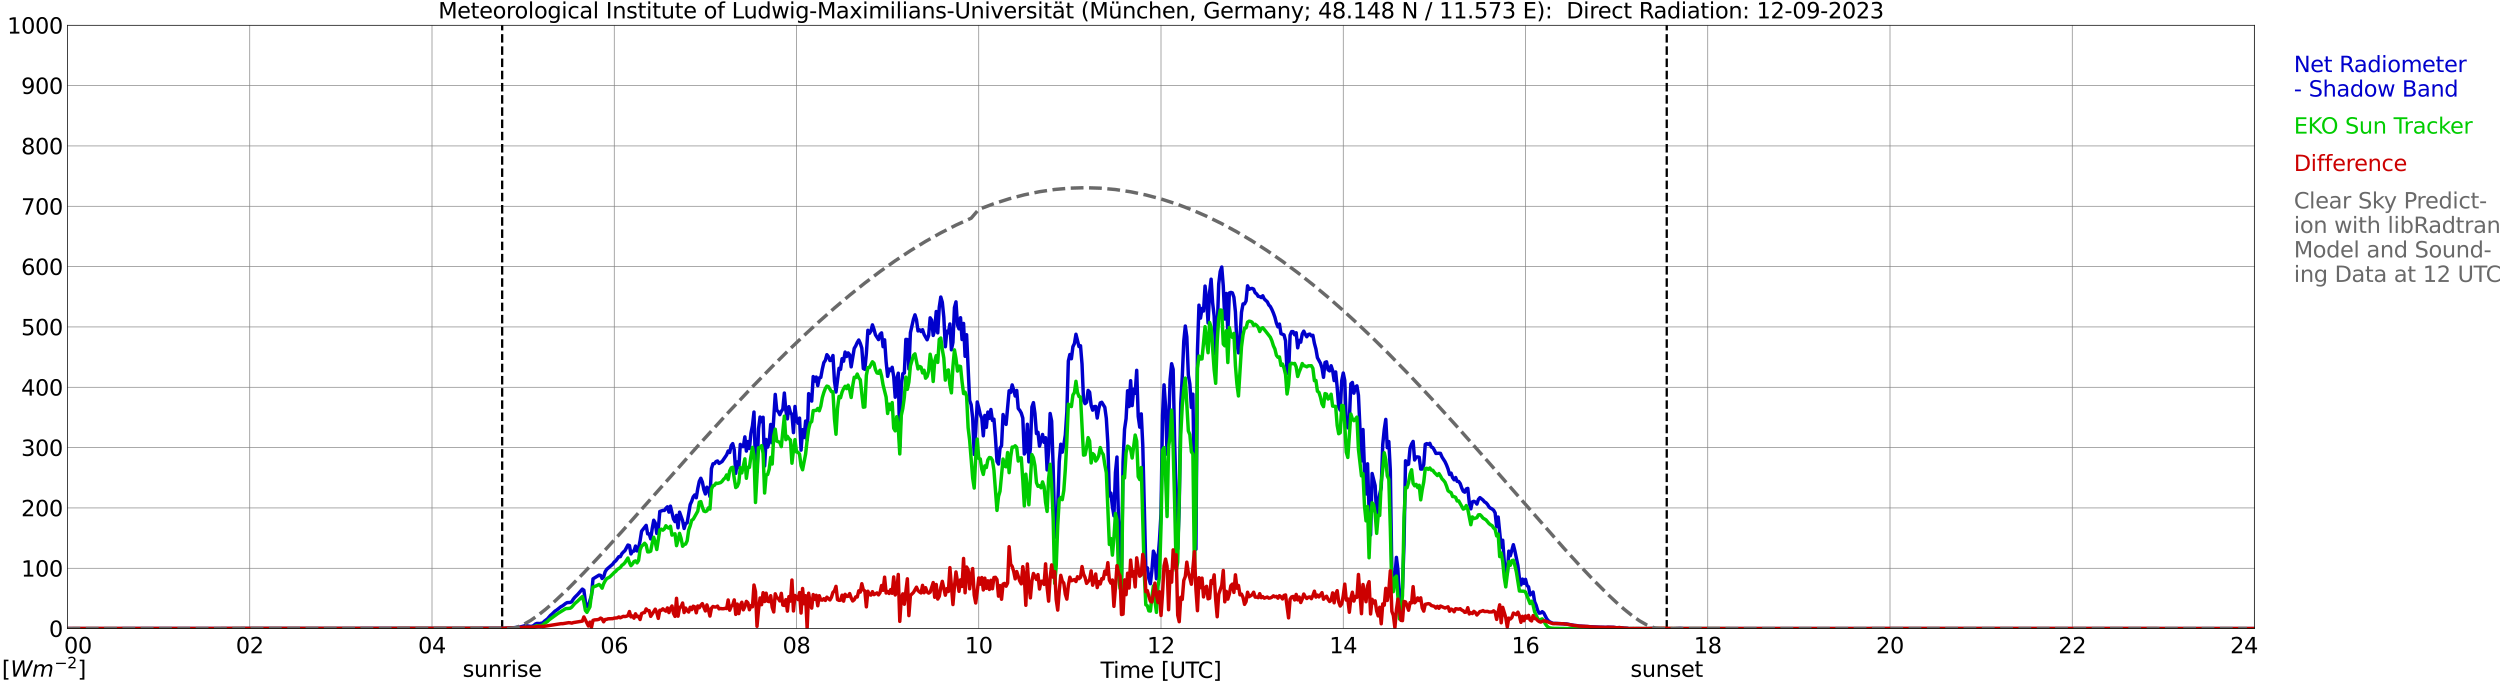 <?xml version="1.0" encoding="utf-8" standalone="no"?>
<!DOCTYPE svg PUBLIC "-//W3C//DTD SVG 1.1//EN"
  "http://www.w3.org/Graphics/SVG/1.1/DTD/svg11.dtd">
<svg xmlns:xlink="http://www.w3.org/1999/xlink" width="1085.4pt" height="296.64pt" viewBox="0 0 1085.4 296.64" xmlns="http://www.w3.org/2000/svg" version="1.1">
 <defs>
  <style type="text/css">*{stroke-linejoin: round; stroke-linecap: butt}</style>
 </defs>
 <g id="figure_1">
  <g id="patch_1">
   <path d="M 0 296.64 
L 1085.4 296.64 
L 1085.4 0 
L 0 0 
z
" style="fill: #ffffff"/>
  </g>
  <g id="axes_1">
   <g id="patch_2">
    <path d="M 29.306 272.909 
L 978.814 272.909 
L 978.814 10.976 
L 29.306 10.976 
z
" style="fill: #ffffff"/>
   </g>
   <g id="patch_3">
    <path d="M 978.814 272.909 
L 978.814 272.909 
L 978.814 10.976 
L 978.814 10.976 
z
" clip-path="url(#pabbdcb1fcf)" style="fill: #d3d3d3; opacity: 0.25; stroke: #d3d3d3; stroke-linejoin: miter"/>
   </g>
   <g id="matplotlib.axis_1">
    <g id="xtick_1">
     <g id="line2d_1">
      <path d="M 29.306 272.909 
L 29.306 10.976 
" clip-path="url(#pabbdcb1fcf)" style="fill: none; stroke: #808080; stroke-width: 0.3; stroke-linecap: square"/>
     </g>
     <g id="line2d_2"/>
     <g id="text_1">
      <!--    00 -->
      <g transform="translate(18.733 283.627) scale(0.095 -0.095)">
       <defs>
        <path id="DejaVuSans-20" transform="scale(0.016)"/>
        <path id="DejaVuSans-30" d="M 2034 4250 
Q 1547 4250 1301 3770 
Q 1056 3291 1056 2328 
Q 1056 1369 1301 889 
Q 1547 409 2034 409 
Q 2525 409 2770 889 
Q 3016 1369 3016 2328 
Q 3016 3291 2770 3770 
Q 2525 4250 2034 4250 
z
M 2034 4750 
Q 2819 4750 3233 4129 
Q 3647 3509 3647 2328 
Q 3647 1150 3233 529 
Q 2819 -91 2034 -91 
Q 1250 -91 836 529 
Q 422 1150 422 2328 
Q 422 3509 836 4129 
Q 1250 4750 2034 4750 
z
" transform="scale(0.016)"/>
       </defs>
       <use xlink:href="#DejaVuSans-20"/>
       <use xlink:href="#DejaVuSans-20" transform="translate(31.787 0)"/>
       <use xlink:href="#DejaVuSans-20" transform="translate(63.574 0)"/>
       <use xlink:href="#DejaVuSans-30" transform="translate(95.361 0)"/>
       <use xlink:href="#DejaVuSans-30" transform="translate(158.984 0)"/>
      </g>
     </g>
    </g>
    <g id="xtick_2">
     <g id="line2d_3">
      <path d="M 108.431 272.909 
L 108.431 10.976 
" clip-path="url(#pabbdcb1fcf)" style="fill: none; stroke: #808080; stroke-width: 0.3; stroke-linecap: square"/>
     </g>
     <g id="line2d_4"/>
     <g id="text_2">
      <!-- 02 -->
      <g transform="translate(102.387 283.627) scale(0.095 -0.095)">
       <defs>
        <path id="DejaVuSans-32" d="M 1228 531 
L 3431 531 
L 3431 0 
L 469 0 
L 469 531 
Q 828 903 1448 1529 
Q 2069 2156 2228 2338 
Q 2531 2678 2651 2914 
Q 2772 3150 2772 3378 
Q 2772 3750 2511 3984 
Q 2250 4219 1831 4219 
Q 1534 4219 1204 4116 
Q 875 4013 500 3803 
L 500 4441 
Q 881 4594 1212 4672 
Q 1544 4750 1819 4750 
Q 2544 4750 2975 4387 
Q 3406 4025 3406 3419 
Q 3406 3131 3298 2873 
Q 3191 2616 2906 2266 
Q 2828 2175 2409 1742 
Q 1991 1309 1228 531 
z
" transform="scale(0.016)"/>
       </defs>
       <use xlink:href="#DejaVuSans-30"/>
       <use xlink:href="#DejaVuSans-32" transform="translate(63.623 0)"/>
      </g>
     </g>
    </g>
    <g id="xtick_3">
     <g id="line2d_5">
      <path d="M 187.557 272.909 
L 187.557 10.976 
" clip-path="url(#pabbdcb1fcf)" style="fill: none; stroke: #808080; stroke-width: 0.3; stroke-linecap: square"/>
     </g>
     <g id="line2d_6"/>
     <g id="text_3">
      <!-- 04 -->
      <g transform="translate(181.513 283.627) scale(0.095 -0.095)">
       <defs>
        <path id="DejaVuSans-34" d="M 2419 4116 
L 825 1625 
L 2419 1625 
L 2419 4116 
z
M 2253 4666 
L 3047 4666 
L 3047 1625 
L 3713 1625 
L 3713 1100 
L 3047 1100 
L 3047 0 
L 2419 0 
L 2419 1100 
L 313 1100 
L 313 1709 
L 2253 4666 
z
" transform="scale(0.016)"/>
       </defs>
       <use xlink:href="#DejaVuSans-30"/>
       <use xlink:href="#DejaVuSans-34" transform="translate(63.623 0)"/>
      </g>
     </g>
    </g>
    <g id="xtick_4">
     <g id="line2d_7">
      <path d="M 266.683 272.909 
L 266.683 10.976 
" clip-path="url(#pabbdcb1fcf)" style="fill: none; stroke: #808080; stroke-width: 0.3; stroke-linecap: square"/>
     </g>
     <g id="line2d_8"/>
     <g id="text_4">
      <!-- 06 -->
      <g transform="translate(260.638 283.627) scale(0.095 -0.095)">
       <defs>
        <path id="DejaVuSans-36" d="M 2113 2584 
Q 1688 2584 1439 2293 
Q 1191 2003 1191 1497 
Q 1191 994 1439 701 
Q 1688 409 2113 409 
Q 2538 409 2786 701 
Q 3034 994 3034 1497 
Q 3034 2003 2786 2293 
Q 2538 2584 2113 2584 
z
M 3366 4563 
L 3366 3988 
Q 3128 4100 2886 4159 
Q 2644 4219 2406 4219 
Q 1781 4219 1451 3797 
Q 1122 3375 1075 2522 
Q 1259 2794 1537 2939 
Q 1816 3084 2150 3084 
Q 2853 3084 3261 2657 
Q 3669 2231 3669 1497 
Q 3669 778 3244 343 
Q 2819 -91 2113 -91 
Q 1303 -91 875 529 
Q 447 1150 447 2328 
Q 447 3434 972 4092 
Q 1497 4750 2381 4750 
Q 2619 4750 2861 4703 
Q 3103 4656 3366 4563 
z
" transform="scale(0.016)"/>
       </defs>
       <use xlink:href="#DejaVuSans-30"/>
       <use xlink:href="#DejaVuSans-36" transform="translate(63.623 0)"/>
      </g>
     </g>
    </g>
    <g id="xtick_5">
     <g id="line2d_9">
      <path d="M 345.808 272.909 
L 345.808 10.976 
" clip-path="url(#pabbdcb1fcf)" style="fill: none; stroke: #808080; stroke-width: 0.3; stroke-linecap: square"/>
     </g>
     <g id="line2d_10"/>
     <g id="text_5">
      <!-- 08 -->
      <g transform="translate(339.764 283.627) scale(0.095 -0.095)">
       <defs>
        <path id="DejaVuSans-38" d="M 2034 2216 
Q 1584 2216 1326 1975 
Q 1069 1734 1069 1313 
Q 1069 891 1326 650 
Q 1584 409 2034 409 
Q 2484 409 2743 651 
Q 3003 894 3003 1313 
Q 3003 1734 2745 1975 
Q 2488 2216 2034 2216 
z
M 1403 2484 
Q 997 2584 770 2862 
Q 544 3141 544 3541 
Q 544 4100 942 4425 
Q 1341 4750 2034 4750 
Q 2731 4750 3128 4425 
Q 3525 4100 3525 3541 
Q 3525 3141 3298 2862 
Q 3072 2584 2669 2484 
Q 3125 2378 3379 2068 
Q 3634 1759 3634 1313 
Q 3634 634 3220 271 
Q 2806 -91 2034 -91 
Q 1263 -91 848 271 
Q 434 634 434 1313 
Q 434 1759 690 2068 
Q 947 2378 1403 2484 
z
M 1172 3481 
Q 1172 3119 1398 2916 
Q 1625 2713 2034 2713 
Q 2441 2713 2670 2916 
Q 2900 3119 2900 3481 
Q 2900 3844 2670 4047 
Q 2441 4250 2034 4250 
Q 1625 4250 1398 4047 
Q 1172 3844 1172 3481 
z
" transform="scale(0.016)"/>
       </defs>
       <use xlink:href="#DejaVuSans-30"/>
       <use xlink:href="#DejaVuSans-38" transform="translate(63.623 0)"/>
      </g>
     </g>
    </g>
    <g id="xtick_6">
     <g id="line2d_11">
      <path d="M 424.934 272.909 
L 424.934 10.976 
" clip-path="url(#pabbdcb1fcf)" style="fill: none; stroke: #808080; stroke-width: 0.3; stroke-linecap: square"/>
     </g>
     <g id="line2d_12"/>
     <g id="text_6">
      <!-- 10 -->
      <g transform="translate(418.89 283.627) scale(0.095 -0.095)">
       <defs>
        <path id="DejaVuSans-31" d="M 794 531 
L 1825 531 
L 1825 4091 
L 703 3866 
L 703 4441 
L 1819 4666 
L 2450 4666 
L 2450 531 
L 3481 531 
L 3481 0 
L 794 0 
L 794 531 
z
" transform="scale(0.016)"/>
       </defs>
       <use xlink:href="#DejaVuSans-31"/>
       <use xlink:href="#DejaVuSans-30" transform="translate(63.623 0)"/>
      </g>
     </g>
    </g>
    <g id="xtick_7">
     <g id="line2d_13">
      <path d="M 504.06 272.909 
L 504.06 10.976 
" clip-path="url(#pabbdcb1fcf)" style="fill: none; stroke: #808080; stroke-width: 0.3; stroke-linecap: square"/>
     </g>
     <g id="line2d_14"/>
     <g id="text_7">
      <!-- 12 -->
      <g transform="translate(498.015 283.627) scale(0.095 -0.095)">
       <use xlink:href="#DejaVuSans-31"/>
       <use xlink:href="#DejaVuSans-32" transform="translate(63.623 0)"/>
      </g>
     </g>
    </g>
    <g id="xtick_8">
     <g id="line2d_15">
      <path d="M 583.185 272.909 
L 583.185 10.976 
" clip-path="url(#pabbdcb1fcf)" style="fill: none; stroke: #808080; stroke-width: 0.3; stroke-linecap: square"/>
     </g>
     <g id="line2d_16"/>
     <g id="text_8">
      <!-- 14 -->
      <g transform="translate(577.141 283.627) scale(0.095 -0.095)">
       <use xlink:href="#DejaVuSans-31"/>
       <use xlink:href="#DejaVuSans-34" transform="translate(63.623 0)"/>
      </g>
     </g>
    </g>
    <g id="xtick_9">
     <g id="line2d_17">
      <path d="M 662.311 272.909 
L 662.311 10.976 
" clip-path="url(#pabbdcb1fcf)" style="fill: none; stroke: #808080; stroke-width: 0.3; stroke-linecap: square"/>
     </g>
     <g id="line2d_18"/>
     <g id="text_9">
      <!-- 16 -->
      <g transform="translate(656.267 283.627) scale(0.095 -0.095)">
       <use xlink:href="#DejaVuSans-31"/>
       <use xlink:href="#DejaVuSans-36" transform="translate(63.623 0)"/>
      </g>
     </g>
    </g>
    <g id="xtick_10">
     <g id="line2d_19">
      <path d="M 741.437 272.909 
L 741.437 10.976 
" clip-path="url(#pabbdcb1fcf)" style="fill: none; stroke: #808080; stroke-width: 0.3; stroke-linecap: square"/>
     </g>
     <g id="line2d_20"/>
     <g id="text_10">
      <!-- 18 -->
      <g transform="translate(735.392 283.627) scale(0.095 -0.095)">
       <use xlink:href="#DejaVuSans-31"/>
       <use xlink:href="#DejaVuSans-38" transform="translate(63.623 0)"/>
      </g>
     </g>
    </g>
    <g id="xtick_11">
     <g id="line2d_21">
      <path d="M 820.562 272.909 
L 820.562 10.976 
" clip-path="url(#pabbdcb1fcf)" style="fill: none; stroke: #808080; stroke-width: 0.3; stroke-linecap: square"/>
     </g>
     <g id="line2d_22"/>
     <g id="text_11">
      <!-- 20 -->
      <g transform="translate(814.518 283.627) scale(0.095 -0.095)">
       <use xlink:href="#DejaVuSans-32"/>
       <use xlink:href="#DejaVuSans-30" transform="translate(63.623 0)"/>
      </g>
     </g>
    </g>
    <g id="xtick_12">
     <g id="line2d_23">
      <path d="M 899.688 272.909 
L 899.688 10.976 
" clip-path="url(#pabbdcb1fcf)" style="fill: none; stroke: #808080; stroke-width: 0.3; stroke-linecap: square"/>
     </g>
     <g id="line2d_24"/>
     <g id="text_12">
      <!-- 22 -->
      <g transform="translate(893.644 283.627) scale(0.095 -0.095)">
       <use xlink:href="#DejaVuSans-32"/>
       <use xlink:href="#DejaVuSans-32" transform="translate(63.623 0)"/>
      </g>
     </g>
    </g>
    <g id="xtick_13">
     <g id="line2d_25">
      <path d="M 978.814 272.909 
L 978.814 10.976 
" clip-path="url(#pabbdcb1fcf)" style="fill: none; stroke: #808080; stroke-width: 0.3; stroke-linecap: square"/>
     </g>
     <g id="line2d_26"/>
     <g id="text_13">
      <!-- 24    -->
      <g transform="translate(968.241 283.627) scale(0.095 -0.095)">
       <use xlink:href="#DejaVuSans-32"/>
       <use xlink:href="#DejaVuSans-34" transform="translate(63.623 0)"/>
       <use xlink:href="#DejaVuSans-20" transform="translate(127.246 0)"/>
       <use xlink:href="#DejaVuSans-20" transform="translate(159.033 0)"/>
       <use xlink:href="#DejaVuSans-20" transform="translate(190.82 0)"/>
      </g>
     </g>
    </g>
    <g id="text_14">
     <!-- Time [UTC] -->
     <g transform="translate(477.806 294.322) scale(0.095 -0.095)">
      <defs>
       <path id="DejaVuSans-54" d="M -19 4666 
L 3928 4666 
L 3928 4134 
L 2272 4134 
L 2272 0 
L 1638 0 
L 1638 4134 
L -19 4134 
L -19 4666 
z
" transform="scale(0.016)"/>
       <path id="DejaVuSans-69" d="M 603 3500 
L 1178 3500 
L 1178 0 
L 603 0 
L 603 3500 
z
M 603 4863 
L 1178 4863 
L 1178 4134 
L 603 4134 
L 603 4863 
z
" transform="scale(0.016)"/>
       <path id="DejaVuSans-6d" d="M 3328 2828 
Q 3544 3216 3844 3400 
Q 4144 3584 4550 3584 
Q 5097 3584 5394 3201 
Q 5691 2819 5691 2113 
L 5691 0 
L 5113 0 
L 5113 2094 
Q 5113 2597 4934 2840 
Q 4756 3084 4391 3084 
Q 3944 3084 3684 2787 
Q 3425 2491 3425 1978 
L 3425 0 
L 2847 0 
L 2847 2094 
Q 2847 2600 2669 2842 
Q 2491 3084 2119 3084 
Q 1678 3084 1418 2786 
Q 1159 2488 1159 1978 
L 1159 0 
L 581 0 
L 581 3500 
L 1159 3500 
L 1159 2956 
Q 1356 3278 1631 3431 
Q 1906 3584 2284 3584 
Q 2666 3584 2933 3390 
Q 3200 3197 3328 2828 
z
" transform="scale(0.016)"/>
       <path id="DejaVuSans-65" d="M 3597 1894 
L 3597 1613 
L 953 1613 
Q 991 1019 1311 708 
Q 1631 397 2203 397 
Q 2534 397 2845 478 
Q 3156 559 3463 722 
L 3463 178 
Q 3153 47 2828 -22 
Q 2503 -91 2169 -91 
Q 1331 -91 842 396 
Q 353 884 353 1716 
Q 353 2575 817 3079 
Q 1281 3584 2069 3584 
Q 2775 3584 3186 3129 
Q 3597 2675 3597 1894 
z
M 3022 2063 
Q 3016 2534 2758 2815 
Q 2500 3097 2075 3097 
Q 1594 3097 1305 2825 
Q 1016 2553 972 2059 
L 3022 2063 
z
" transform="scale(0.016)"/>
       <path id="DejaVuSans-5b" d="M 550 4863 
L 1875 4863 
L 1875 4416 
L 1125 4416 
L 1125 -397 
L 1875 -397 
L 1875 -844 
L 550 -844 
L 550 4863 
z
" transform="scale(0.016)"/>
       <path id="DejaVuSans-55" d="M 556 4666 
L 1191 4666 
L 1191 1831 
Q 1191 1081 1462 751 
Q 1734 422 2344 422 
Q 2950 422 3222 751 
Q 3494 1081 3494 1831 
L 3494 4666 
L 4128 4666 
L 4128 1753 
Q 4128 841 3676 375 
Q 3225 -91 2344 -91 
Q 1459 -91 1007 375 
Q 556 841 556 1753 
L 556 4666 
z
" transform="scale(0.016)"/>
       <path id="DejaVuSans-43" d="M 4122 4306 
L 4122 3641 
Q 3803 3938 3442 4084 
Q 3081 4231 2675 4231 
Q 1875 4231 1450 3742 
Q 1025 3253 1025 2328 
Q 1025 1406 1450 917 
Q 1875 428 2675 428 
Q 3081 428 3442 575 
Q 3803 722 4122 1019 
L 4122 359 
Q 3791 134 3420 21 
Q 3050 -91 2638 -91 
Q 1578 -91 968 557 
Q 359 1206 359 2328 
Q 359 3453 968 4101 
Q 1578 4750 2638 4750 
Q 3056 4750 3426 4639 
Q 3797 4528 4122 4306 
z
" transform="scale(0.016)"/>
       <path id="DejaVuSans-5d" d="M 1947 4863 
L 1947 -844 
L 622 -844 
L 622 -397 
L 1369 -397 
L 1369 4416 
L 622 4416 
L 622 4863 
L 1947 4863 
z
" transform="scale(0.016)"/>
      </defs>
      <use xlink:href="#DejaVuSans-54"/>
      <use xlink:href="#DejaVuSans-69" transform="translate(57.959 0)"/>
      <use xlink:href="#DejaVuSans-6d" transform="translate(85.742 0)"/>
      <use xlink:href="#DejaVuSans-65" transform="translate(183.154 0)"/>
      <use xlink:href="#DejaVuSans-20" transform="translate(244.678 0)"/>
      <use xlink:href="#DejaVuSans-5b" transform="translate(276.465 0)"/>
      <use xlink:href="#DejaVuSans-55" transform="translate(315.479 0)"/>
      <use xlink:href="#DejaVuSans-54" transform="translate(388.672 0)"/>
      <use xlink:href="#DejaVuSans-43" transform="translate(443.881 0)"/>
      <use xlink:href="#DejaVuSans-5d" transform="translate(513.705 0)"/>
     </g>
    </g>
   </g>
   <g id="matplotlib.axis_2">
    <g id="ytick_1">
     <g id="line2d_27">
      <path d="M 29.306 272.909 
L 978.814 272.909 
" clip-path="url(#pabbdcb1fcf)" style="fill: none; stroke: #808080; stroke-width: 0.3; stroke-linecap: square"/>
     </g>
     <g id="line2d_28"/>
     <g id="text_15">
      <!-- 0 -->
      <g transform="translate(21.261 276.518) scale(0.095 -0.095)">
       <use xlink:href="#DejaVuSans-30"/>
      </g>
     </g>
    </g>
    <g id="ytick_2">
     <g id="line2d_29">
      <path d="M 29.306 246.715 
L 978.814 246.715 
" clip-path="url(#pabbdcb1fcf)" style="fill: none; stroke: #808080; stroke-width: 0.3; stroke-linecap: square"/>
     </g>
     <g id="line2d_30"/>
     <g id="text_16">
      <!-- 100 -->
      <g transform="translate(9.173 250.325) scale(0.095 -0.095)">
       <use xlink:href="#DejaVuSans-31"/>
       <use xlink:href="#DejaVuSans-30" transform="translate(63.623 0)"/>
       <use xlink:href="#DejaVuSans-30" transform="translate(127.246 0)"/>
      </g>
     </g>
    </g>
    <g id="ytick_3">
     <g id="line2d_31">
      <path d="M 29.306 220.522 
L 978.814 220.522 
" clip-path="url(#pabbdcb1fcf)" style="fill: none; stroke: #808080; stroke-width: 0.3; stroke-linecap: square"/>
     </g>
     <g id="line2d_32"/>
     <g id="text_17">
      <!-- 200 -->
      <g transform="translate(9.173 224.131) scale(0.095 -0.095)">
       <use xlink:href="#DejaVuSans-32"/>
       <use xlink:href="#DejaVuSans-30" transform="translate(63.623 0)"/>
       <use xlink:href="#DejaVuSans-30" transform="translate(127.246 0)"/>
      </g>
     </g>
    </g>
    <g id="ytick_4">
     <g id="line2d_33">
      <path d="M 29.306 194.329 
L 978.814 194.329 
" clip-path="url(#pabbdcb1fcf)" style="fill: none; stroke: #808080; stroke-width: 0.3; stroke-linecap: square"/>
     </g>
     <g id="line2d_34"/>
     <g id="text_18">
      <!-- 300 -->
      <g transform="translate(9.173 197.938) scale(0.095 -0.095)">
       <defs>
        <path id="DejaVuSans-33" d="M 2597 2516 
Q 3050 2419 3304 2112 
Q 3559 1806 3559 1356 
Q 3559 666 3084 287 
Q 2609 -91 1734 -91 
Q 1441 -91 1130 -33 
Q 819 25 488 141 
L 488 750 
Q 750 597 1062 519 
Q 1375 441 1716 441 
Q 2309 441 2620 675 
Q 2931 909 2931 1356 
Q 2931 1769 2642 2001 
Q 2353 2234 1838 2234 
L 1294 2234 
L 1294 2753 
L 1863 2753 
Q 2328 2753 2575 2939 
Q 2822 3125 2822 3475 
Q 2822 3834 2567 4026 
Q 2313 4219 1838 4219 
Q 1578 4219 1281 4162 
Q 984 4106 628 3988 
L 628 4550 
Q 988 4650 1302 4700 
Q 1616 4750 1894 4750 
Q 2613 4750 3031 4423 
Q 3450 4097 3450 3541 
Q 3450 3153 3228 2886 
Q 3006 2619 2597 2516 
z
" transform="scale(0.016)"/>
       </defs>
       <use xlink:href="#DejaVuSans-33"/>
       <use xlink:href="#DejaVuSans-30" transform="translate(63.623 0)"/>
       <use xlink:href="#DejaVuSans-30" transform="translate(127.246 0)"/>
      </g>
     </g>
    </g>
    <g id="ytick_5">
     <g id="line2d_35">
      <path d="M 29.306 168.136 
L 978.814 168.136 
" clip-path="url(#pabbdcb1fcf)" style="fill: none; stroke: #808080; stroke-width: 0.3; stroke-linecap: square"/>
     </g>
     <g id="line2d_36"/>
     <g id="text_19">
      <!-- 400 -->
      <g transform="translate(9.173 171.745) scale(0.095 -0.095)">
       <use xlink:href="#DejaVuSans-34"/>
       <use xlink:href="#DejaVuSans-30" transform="translate(63.623 0)"/>
       <use xlink:href="#DejaVuSans-30" transform="translate(127.246 0)"/>
      </g>
     </g>
    </g>
    <g id="ytick_6">
     <g id="line2d_37">
      <path d="M 29.306 141.942 
L 978.814 141.942 
" clip-path="url(#pabbdcb1fcf)" style="fill: none; stroke: #808080; stroke-width: 0.3; stroke-linecap: square"/>
     </g>
     <g id="line2d_38"/>
     <g id="text_20">
      <!-- 500 -->
      <g transform="translate(9.173 145.551) scale(0.095 -0.095)">
       <defs>
        <path id="DejaVuSans-35" d="M 691 4666 
L 3169 4666 
L 3169 4134 
L 1269 4134 
L 1269 2991 
Q 1406 3038 1543 3061 
Q 1681 3084 1819 3084 
Q 2600 3084 3056 2656 
Q 3513 2228 3513 1497 
Q 3513 744 3044 326 
Q 2575 -91 1722 -91 
Q 1428 -91 1123 -41 
Q 819 9 494 109 
L 494 744 
Q 775 591 1075 516 
Q 1375 441 1709 441 
Q 2250 441 2565 725 
Q 2881 1009 2881 1497 
Q 2881 1984 2565 2268 
Q 2250 2553 1709 2553 
Q 1456 2553 1204 2497 
Q 953 2441 691 2322 
L 691 4666 
z
" transform="scale(0.016)"/>
       </defs>
       <use xlink:href="#DejaVuSans-35"/>
       <use xlink:href="#DejaVuSans-30" transform="translate(63.623 0)"/>
       <use xlink:href="#DejaVuSans-30" transform="translate(127.246 0)"/>
      </g>
     </g>
    </g>
    <g id="ytick_7">
     <g id="line2d_39">
      <path d="M 29.306 115.749 
L 978.814 115.749 
" clip-path="url(#pabbdcb1fcf)" style="fill: none; stroke: #808080; stroke-width: 0.3; stroke-linecap: square"/>
     </g>
     <g id="line2d_40"/>
     <g id="text_21">
      <!-- 600 -->
      <g transform="translate(9.173 119.358) scale(0.095 -0.095)">
       <use xlink:href="#DejaVuSans-36"/>
       <use xlink:href="#DejaVuSans-30" transform="translate(63.623 0)"/>
       <use xlink:href="#DejaVuSans-30" transform="translate(127.246 0)"/>
      </g>
     </g>
    </g>
    <g id="ytick_8">
     <g id="line2d_41">
      <path d="M 29.306 89.556 
L 978.814 89.556 
" clip-path="url(#pabbdcb1fcf)" style="fill: none; stroke: #808080; stroke-width: 0.3; stroke-linecap: square"/>
     </g>
     <g id="line2d_42"/>
     <g id="text_22">
      <!-- 700 -->
      <g transform="translate(9.173 93.165) scale(0.095 -0.095)">
       <defs>
        <path id="DejaVuSans-37" d="M 525 4666 
L 3525 4666 
L 3525 4397 
L 1831 0 
L 1172 0 
L 2766 4134 
L 525 4134 
L 525 4666 
z
" transform="scale(0.016)"/>
       </defs>
       <use xlink:href="#DejaVuSans-37"/>
       <use xlink:href="#DejaVuSans-30" transform="translate(63.623 0)"/>
       <use xlink:href="#DejaVuSans-30" transform="translate(127.246 0)"/>
      </g>
     </g>
    </g>
    <g id="ytick_9">
     <g id="line2d_43">
      <path d="M 29.306 63.362 
L 978.814 63.362 
" clip-path="url(#pabbdcb1fcf)" style="fill: none; stroke: #808080; stroke-width: 0.3; stroke-linecap: square"/>
     </g>
     <g id="line2d_44"/>
     <g id="text_23">
      <!-- 800 -->
      <g transform="translate(9.173 66.972) scale(0.095 -0.095)">
       <use xlink:href="#DejaVuSans-38"/>
       <use xlink:href="#DejaVuSans-30" transform="translate(63.623 0)"/>
       <use xlink:href="#DejaVuSans-30" transform="translate(127.246 0)"/>
      </g>
     </g>
    </g>
    <g id="ytick_10">
     <g id="line2d_45">
      <path d="M 29.306 37.169 
L 978.814 37.169 
" clip-path="url(#pabbdcb1fcf)" style="fill: none; stroke: #808080; stroke-width: 0.3; stroke-linecap: square"/>
     </g>
     <g id="line2d_46"/>
     <g id="text_24">
      <!-- 900 -->
      <g transform="translate(9.173 40.778) scale(0.095 -0.095)">
       <defs>
        <path id="DejaVuSans-39" d="M 703 97 
L 703 672 
Q 941 559 1184 500 
Q 1428 441 1663 441 
Q 2288 441 2617 861 
Q 2947 1281 2994 2138 
Q 2813 1869 2534 1725 
Q 2256 1581 1919 1581 
Q 1219 1581 811 2004 
Q 403 2428 403 3163 
Q 403 3881 828 4315 
Q 1253 4750 1959 4750 
Q 2769 4750 3195 4129 
Q 3622 3509 3622 2328 
Q 3622 1225 3098 567 
Q 2575 -91 1691 -91 
Q 1453 -91 1209 -44 
Q 966 3 703 97 
z
M 1959 2075 
Q 2384 2075 2632 2365 
Q 2881 2656 2881 3163 
Q 2881 3666 2632 3958 
Q 2384 4250 1959 4250 
Q 1534 4250 1286 3958 
Q 1038 3666 1038 3163 
Q 1038 2656 1286 2365 
Q 1534 2075 1959 2075 
z
" transform="scale(0.016)"/>
       </defs>
       <use xlink:href="#DejaVuSans-39"/>
       <use xlink:href="#DejaVuSans-30" transform="translate(63.623 0)"/>
       <use xlink:href="#DejaVuSans-30" transform="translate(127.246 0)"/>
      </g>
     </g>
    </g>
    <g id="ytick_11">
     <g id="line2d_47">
      <path d="M 29.306 10.976 
L 978.814 10.976 
" clip-path="url(#pabbdcb1fcf)" style="fill: none; stroke: #808080; stroke-width: 0.3; stroke-linecap: square"/>
     </g>
     <g id="line2d_48"/>
     <g id="text_25">
      <!-- 1000 -->
      <g transform="translate(3.128 14.585) scale(0.095 -0.095)">
       <use xlink:href="#DejaVuSans-31"/>
       <use xlink:href="#DejaVuSans-30" transform="translate(63.623 0)"/>
       <use xlink:href="#DejaVuSans-30" transform="translate(127.246 0)"/>
       <use xlink:href="#DejaVuSans-30" transform="translate(190.869 0)"/>
      </g>
     </g>
    </g>
   </g>
   <g id="line2d_49">
    <path d="M 218.02 272.909 
L 218.02 10.976 
" clip-path="url(#pabbdcb1fcf)" style="fill: none; stroke-dasharray: 3.7,1.6; stroke-dashoffset: 0; stroke: #000000"/>
   </g>
   <g id="line2d_50">
    <path d="M 723.633 272.909 
L 723.633 10.976 
" clip-path="url(#pabbdcb1fcf)" style="fill: none; stroke-dasharray: 3.7,1.6; stroke-dashoffset: 0; stroke: #000000"/>
   </g>
   <g id="line2d_51">
    <path d="M 29.306 272.909 
L 217.889 272.804 
L 221.845 272.66 
L 225.801 272.228 
L 227.12 271.872 
L 227.779 271.678 
L 228.439 271.646 
L 230.417 271.961 
L 231.076 271.858 
L 231.736 271.562 
L 232.395 270.955 
L 233.054 270.677 
L 234.373 270.706 
L 235.692 270.439 
L 236.351 269.708 
L 237.67 268.702 
L 238.989 267.17 
L 239.648 266.63 
L 240.967 265.321 
L 241.626 264.915 
L 243.604 263.353 
L 244.264 263.029 
L 245.583 261.986 
L 246.242 261.63 
L 247.561 261.549 
L 248.22 261.242 
L 248.88 260.158 
L 249.539 259.338 
L 250.858 258.031 
L 252.176 256.509 
L 252.836 255.773 
L 253.495 256.26 
L 254.155 261.245 
L 254.814 263.351 
L 255.473 263.571 
L 256.133 260.632 
L 256.792 258.652 
L 257.451 251.315 
L 260.089 249.694 
L 260.748 249.814 
L 261.408 251.163 
L 262.067 250.514 
L 262.726 248.261 
L 263.386 247.211 
L 266.023 244.919 
L 266.683 243.994 
L 267.342 243.488 
L 268.661 241.702 
L 269.32 241.681 
L 269.98 240.403 
L 270.639 239.664 
L 271.298 239.096 
L 272.617 236.634 
L 273.277 236.867 
L 273.936 240.484 
L 274.595 239.368 
L 275.255 239.266 
L 275.914 237.076 
L 276.573 239.193 
L 277.233 238.025 
L 277.892 234.803 
L 278.552 230.617 
L 280.53 228.095 
L 281.189 231.783 
L 281.849 231.793 
L 282.508 233.97 
L 283.167 229.47 
L 283.827 225.86 
L 284.486 227.068 
L 285.145 231.597 
L 285.805 229.64 
L 286.464 222.068 
L 287.783 221.593 
L 288.442 221.622 
L 289.102 220.682 
L 289.761 220.04 
L 290.42 222.343 
L 291.08 219.749 
L 292.399 225.321 
L 293.058 226.458 
L 293.717 223.749 
L 294.377 229.15 
L 295.036 222.361 
L 296.355 226.049 
L 297.014 229.441 
L 297.674 227.291 
L 298.333 227.008 
L 299.652 219.061 
L 300.311 217.651 
L 300.971 215.718 
L 301.63 214.885 
L 302.289 216.111 
L 302.949 212.08 
L 303.608 208.979 
L 304.267 207.643 
L 304.927 209.256 
L 305.586 212.57 
L 306.246 214.456 
L 306.905 211.527 
L 307.564 212.308 
L 308.224 215.582 
L 308.883 203.465 
L 309.543 201.364 
L 310.202 201.286 
L 310.861 200.393 
L 311.521 200.139 
L 312.18 201.205 
L 313.499 200.374 
L 315.477 197.485 
L 316.136 195.804 
L 316.796 196.469 
L 317.455 193.47 
L 318.114 192.6 
L 318.774 195.235 
L 319.433 205.508 
L 320.093 200.524 
L 320.752 203.056 
L 321.411 192.943 
L 322.071 193.876 
L 322.73 193.894 
L 323.39 189.672 
L 324.049 195.84 
L 324.708 191.707 
L 325.368 194.724 
L 326.027 188.097 
L 326.686 184.794 
L 327.346 178.896 
L 328.005 202.148 
L 328.665 204.741 
L 329.324 186.17 
L 329.983 181.059 
L 330.643 183.102 
L 331.302 181.169 
L 331.961 202.307 
L 332.621 190.808 
L 333.28 194.119 
L 333.94 192.034 
L 334.599 184.281 
L 335.258 192.244 
L 336.577 171.239 
L 337.236 178.086 
L 337.896 178.715 
L 338.555 180.03 
L 339.215 178.613 
L 339.874 177.597 
L 340.533 170.645 
L 341.193 178.314 
L 341.852 181.858 
L 342.512 176.559 
L 343.171 179.118 
L 343.83 180.03 
L 344.49 187.822 
L 345.149 176.473 
L 345.808 182.51 
L 346.468 183.747 
L 347.127 181.518 
L 347.787 195.437 
L 348.446 186.552 
L 349.105 189.96 
L 349.765 182.806 
L 350.424 190.992 
L 351.083 170.902 
L 352.402 174.139 
L 353.062 163.491 
L 353.721 165.477 
L 354.38 163.709 
L 355.04 167.444 
L 355.699 164.062 
L 356.359 163.85 
L 357.018 160.264 
L 357.677 157.425 
L 358.337 156.432 
L 358.996 153.991 
L 359.655 154.821 
L 360.315 156.532 
L 360.974 156.438 
L 361.634 154.35 
L 362.293 165.482 
L 362.952 170.194 
L 364.271 159.906 
L 364.93 160.34 
L 365.59 155.73 
L 366.249 156.812 
L 366.909 152.852 
L 367.568 154.785 
L 368.227 153.221 
L 368.887 154.033 
L 369.546 159.269 
L 370.865 151.275 
L 371.524 150.159 
L 372.184 148.682 
L 372.843 147.618 
L 373.502 149.059 
L 374.162 151.147 
L 374.821 159.989 
L 375.481 160.343 
L 376.14 153.53 
L 376.799 143.399 
L 377.459 144.727 
L 378.118 143.744 
L 378.777 141.039 
L 379.437 142.972 
L 380.096 145.392 
L 381.415 147.445 
L 382.074 145.164 
L 382.734 144.525 
L 383.393 150.507 
L 384.053 147.537 
L 384.712 156.954 
L 385.371 163.405 
L 386.031 160.233 
L 386.69 160.888 
L 387.349 159.46 
L 388.009 163.502 
L 388.668 172.46 
L 389.328 164.576 
L 389.987 162.025 
L 390.646 193.946 
L 391.306 167.237 
L 391.965 162.242 
L 392.624 161.949 
L 393.284 147.349 
L 393.943 147.422 
L 394.603 160.209 
L 395.262 144.467 
L 396.581 138.616 
L 397.24 136.69 
L 397.899 138.83 
L 398.559 143.676 
L 399.218 143.189 
L 399.878 143.949 
L 400.537 143.139 
L 401.196 145.182 
L 402.515 147.516 
L 403.175 145.711 
L 403.834 137.99 
L 404.493 139.014 
L 405.153 145.635 
L 405.812 143.215 
L 406.471 135.25 
L 407.131 144.517 
L 407.79 133.361 
L 408.45 128.963 
L 409.109 131.224 
L 409.768 137.746 
L 410.428 150.539 
L 411.087 143.799 
L 411.746 144.501 
L 412.406 140.651 
L 413.065 151.87 
L 413.725 148.64 
L 414.384 133.56 
L 415.043 131.054 
L 415.703 141.099 
L 416.362 142.786 
L 417.022 137.94 
L 417.681 147.409 
L 418.34 140.426 
L 419 154.704 
L 419.659 145.316 
L 420.978 173.869 
L 421.637 175.692 
L 422.297 181.473 
L 422.956 197.302 
L 423.615 187.401 
L 424.275 174.519 
L 424.934 177.02 
L 425.593 179.996 
L 426.253 181.562 
L 426.912 189.2 
L 427.572 180.365 
L 428.231 185.538 
L 428.89 178.901 
L 429.55 181.657 
L 430.209 177.785 
L 430.869 182.539 
L 431.528 181.992 
L 432.187 189.955 
L 432.847 200.311 
L 433.506 201.469 
L 434.165 194.588 
L 434.825 193.514 
L 435.484 179.972 
L 436.144 182.778 
L 436.803 184.258 
L 438.122 169.657 
L 438.781 170.378 
L 439.44 167.106 
L 440.1 169.278 
L 440.759 171.941 
L 441.419 169.529 
L 442.078 177.356 
L 442.737 178.157 
L 443.397 179.341 
L 444.056 181.515 
L 444.716 197.108 
L 445.375 195.759 
L 446.034 184.189 
L 446.694 200.529 
L 447.353 194.531 
L 448.012 176.706 
L 448.672 174.81 
L 449.331 179.548 
L 449.991 188.228 
L 450.65 187.691 
L 451.309 193.708 
L 452.628 188.629 
L 453.287 192.084 
L 453.947 190.028 
L 454.606 204.028 
L 455.266 195.79 
L 455.925 179.522 
L 456.584 182.825 
L 457.244 202.876 
L 457.903 228.548 
L 458.563 233.257 
L 459.222 220.148 
L 459.881 200.482 
L 460.541 192.862 
L 461.2 196.314 
L 461.859 193.213 
L 462.519 188.854 
L 463.178 178.822 
L 463.838 156.728 
L 464.497 153.91 
L 465.156 155.749 
L 465.816 150.513 
L 466.475 149.158 
L 467.134 145.119 
L 468.453 150.466 
L 469.113 150.112 
L 469.772 158.098 
L 470.431 173.924 
L 471.091 175.242 
L 471.75 174.631 
L 472.409 169.516 
L 473.069 170.244 
L 473.728 175.954 
L 474.388 178.079 
L 475.047 176.538 
L 475.706 176.462 
L 476.366 181.494 
L 477.025 177.46 
L 477.685 174.943 
L 478.344 174.647 
L 479.663 176.832 
L 480.322 181.654 
L 480.981 192.401 
L 481.641 215.325 
L 482.3 214.086 
L 482.96 219.92 
L 483.619 223.938 
L 484.278 205.152 
L 484.938 198.431 
L 485.597 225.355 
L 486.256 232.448 
L 486.916 250.579 
L 487.575 200.662 
L 488.235 186.353 
L 488.894 181.803 
L 489.553 169.647 
L 490.213 176.507 
L 490.872 165.278 
L 491.532 176.09 
L 492.191 168.974 
L 492.85 170.778 
L 493.51 160.78 
L 494.169 180.771 
L 494.828 185.455 
L 495.488 179.689 
L 496.147 193.307 
L 497.466 246.519 
L 498.125 246.509 
L 498.785 251.239 
L 499.444 253.41 
L 500.103 247.692 
L 500.763 239.277 
L 501.422 240.95 
L 502.082 251.263 
L 503.4 234.433 
L 504.06 223.039 
L 504.719 180.378 
L 505.379 167.093 
L 506.038 176.326 
L 506.697 197.205 
L 507.357 185.638 
L 508.016 164.707 
L 508.675 157.915 
L 509.335 160.369 
L 509.994 192.472 
L 511.313 238.271 
L 511.972 219.676 
L 512.632 175.043 
L 513.291 163.62 
L 513.95 148.085 
L 514.61 141.549 
L 515.269 146.246 
L 515.929 162.831 
L 516.588 166.737 
L 517.247 176.9 
L 517.907 171.127 
L 518.566 214.217 
L 519.226 238.446 
L 519.885 152.108 
L 520.544 132.486 
L 521.204 138.121 
L 521.863 133.901 
L 522.522 135.04 
L 523.182 124.207 
L 523.841 129.938 
L 524.501 140.219 
L 525.16 126.834 
L 525.819 121.218 
L 526.479 131.528 
L 527.138 137.235 
L 527.797 153.876 
L 528.457 143.142 
L 529.116 123.3 
L 529.776 117.852 
L 530.435 115.93 
L 531.094 124.16 
L 531.754 138.519 
L 532.413 127.418 
L 533.073 144.609 
L 533.732 127.198 
L 534.391 126.944 
L 535.051 127.148 
L 535.71 129.047 
L 536.369 135.37 
L 537.029 149.287 
L 537.688 153.2 
L 538.348 146.387 
L 539.007 135.611 
L 539.666 131.96 
L 540.326 131.929 
L 540.985 130.653 
L 541.644 124.089 
L 542.304 125.603 
L 542.963 125.32 
L 543.623 125.213 
L 544.282 125.53 
L 544.941 127.114 
L 545.601 127.604 
L 546.26 128.66 
L 546.919 128.777 
L 547.579 129.191 
L 548.238 128.406 
L 548.898 129.812 
L 550.216 131.041 
L 550.876 132.41 
L 551.535 133.099 
L 552.195 134.365 
L 552.854 135.894 
L 553.513 137.728 
L 554.173 140.271 
L 554.832 141.913 
L 555.491 140.695 
L 556.151 144.847 
L 557.47 145.415 
L 558.129 147.961 
L 558.788 161.461 
L 559.448 162.334 
L 560.107 145.546 
L 560.766 143.964 
L 561.426 143.983 
L 562.085 145.355 
L 562.745 144.465 
L 563.404 151.008 
L 564.063 147.778 
L 564.723 148.548 
L 565.382 144.991 
L 566.042 143.776 
L 566.701 145.143 
L 567.36 146.199 
L 568.02 145.206 
L 568.679 145.051 
L 569.338 145.801 
L 569.998 145.567 
L 570.657 149.043 
L 571.317 151.505 
L 571.976 155.296 
L 573.295 157.708 
L 573.954 159.759 
L 574.613 163.808 
L 575.273 157.354 
L 575.932 157.082 
L 576.592 160.534 
L 577.251 161.029 
L 577.91 158.79 
L 578.57 160.815 
L 579.229 165.231 
L 579.889 161.48 
L 580.548 168.196 
L 581.207 176.709 
L 581.867 178.076 
L 582.526 165.267 
L 583.185 161.954 
L 583.845 165.228 
L 584.504 183.962 
L 585.164 185.74 
L 585.823 182.589 
L 586.482 166.663 
L 587.142 166.043 
L 587.801 170.7 
L 588.46 167.994 
L 589.12 167.525 
L 589.779 171.588 
L 591.098 200.128 
L 591.757 186.484 
L 592.417 204.293 
L 593.076 214.474 
L 593.736 201.357 
L 594.395 221.8 
L 595.054 232.236 
L 595.714 205.582 
L 597.032 210.875 
L 597.692 223.94 
L 598.351 218.196 
L 599.011 214.545 
L 599.67 211.614 
L 600.329 193.006 
L 600.989 186.403 
L 601.648 182.081 
L 602.307 194.379 
L 602.967 191.704 
L 603.626 204.387 
L 604.286 249.251 
L 604.945 251.145 
L 605.604 250.396 
L 606.264 241.988 
L 606.923 247.467 
L 607.582 260.608 
L 608.242 261.52 
L 608.901 255.186 
L 609.561 236.511 
L 610.22 200.055 
L 610.879 201.789 
L 611.539 201.522 
L 612.198 194.567 
L 612.858 192.797 
L 613.517 191.647 
L 614.176 199.709 
L 614.836 198.381 
L 615.495 198.368 
L 616.154 198.509 
L 616.814 203.656 
L 617.473 203.638 
L 618.133 201.673 
L 618.792 192.912 
L 619.451 192.59 
L 620.111 192.959 
L 620.77 192.474 
L 621.429 194.07 
L 622.089 194.35 
L 622.748 195.489 
L 623.408 196.864 
L 624.726 196.783 
L 625.386 196.83 
L 626.045 198.397 
L 627.364 200.458 
L 628.023 201.873 
L 628.683 203.599 
L 629.342 206.003 
L 630.001 205.416 
L 630.661 207.384 
L 631.32 208.308 
L 631.98 207.326 
L 632.639 208.981 
L 633.298 209.034 
L 633.958 209.956 
L 634.617 211.842 
L 635.276 213.282 
L 635.936 213.688 
L 636.595 212.29 
L 637.255 212.041 
L 637.914 218.343 
L 638.573 220.915 
L 639.233 217.9 
L 639.892 217.646 
L 640.552 217.958 
L 641.211 218.851 
L 641.87 216.824 
L 642.53 216.054 
L 643.848 217.099 
L 644.508 217.89 
L 645.167 218.275 
L 645.827 219.013 
L 646.486 220.129 
L 647.145 220.656 
L 647.805 220.981 
L 648.464 221.518 
L 649.123 222.683 
L 649.783 228.692 
L 650.442 224.47 
L 651.761 237.564 
L 652.42 234.543 
L 653.08 243.735 
L 653.739 250.011 
L 654.399 249.057 
L 655.058 239.284 
L 655.717 241.278 
L 657.036 236.49 
L 657.695 239.146 
L 659.014 245.529 
L 659.674 251.05 
L 660.333 253.947 
L 660.992 251.417 
L 661.652 253.282 
L 662.311 251.527 
L 662.97 254.202 
L 663.63 254.77 
L 664.289 258.303 
L 665.608 257.038 
L 666.267 261.242 
L 666.927 262.762 
L 667.586 264.98 
L 668.246 266.216 
L 668.905 266.125 
L 669.564 265.567 
L 670.224 266.101 
L 671.542 268.673 
L 672.202 269.472 
L 672.861 270.017 
L 674.18 270.633 
L 675.499 270.654 
L 680.114 270.915 
L 683.411 271.521 
L 684.73 271.638 
L 685.389 271.793 
L 688.027 271.966 
L 694.621 272.322 
L 695.939 272.335 
L 697.258 272.388 
L 697.918 272.317 
L 699.896 272.359 
L 700.555 272.369 
L 701.874 272.534 
L 703.193 272.474 
L 705.171 272.72 
L 706.49 272.783 
L 707.149 272.896 
L 709.127 272.919 
L 709.786 272.961 
L 711.105 272.89 
L 713.083 272.956 
L 714.402 272.938 
L 715.721 272.938 
L 717.04 272.846 
L 720.337 273.042 
L 724.952 272.948 
L 726.271 272.948 
L 728.909 272.851 
L 729.568 272.82 
L 730.887 272.909 
L 978.154 272.909 
L 978.154 272.909 
" clip-path="url(#pabbdcb1fcf)" style="fill: none; stroke: #0000cc; stroke-width: 1.5; stroke-linecap: square"/>
   </g>
   <g id="line2d_52">
    <path d="M 29.306 272.955 
L 223.823 272.873 
L 226.461 272.623 
L 227.779 272.364 
L 229.098 272.444 
L 230.417 272.595 
L 231.076 272.499 
L 233.054 271.62 
L 233.714 271.74 
L 235.033 271.586 
L 235.692 271.327 
L 236.351 270.705 
L 237.67 269.85 
L 238.329 269.162 
L 242.286 266.293 
L 245.583 264.255 
L 246.901 264.146 
L 247.561 264.068 
L 248.22 263.596 
L 249.539 262.041 
L 250.858 260.92 
L 252.176 259.584 
L 252.836 259.023 
L 253.495 261.317 
L 254.155 265.005 
L 254.814 265.854 
L 256.133 263.455 
L 256.792 258.058 
L 257.451 254.88 
L 258.77 254.394 
L 260.089 253.746 
L 260.748 254.375 
L 261.408 255.363 
L 262.067 253.468 
L 262.726 252.202 
L 263.386 251.241 
L 264.705 250.512 
L 266.023 249.237 
L 266.683 248.543 
L 267.342 248.048 
L 268.002 247.256 
L 269.32 246.37 
L 269.98 245.445 
L 270.639 244.988 
L 271.298 244.306 
L 272.617 242.27 
L 273.277 244.268 
L 273.936 245.583 
L 274.595 244.859 
L 275.255 243.791 
L 275.914 243.503 
L 276.573 244.387 
L 277.233 243.343 
L 277.892 238.744 
L 278.552 237.121 
L 279.211 236.575 
L 279.87 235.858 
L 280.53 236.629 
L 281.189 239.598 
L 281.849 239.583 
L 282.508 239.28 
L 283.167 235.776 
L 283.827 233.247 
L 284.486 235.497 
L 285.145 238.574 
L 286.464 230.027 
L 287.124 229.746 
L 287.783 230.179 
L 288.442 229.625 
L 289.102 228.255 
L 289.761 229.017 
L 290.42 229.293 
L 291.08 228.479 
L 291.739 232.327 
L 292.399 231.953 
L 293.058 231.753 
L 293.717 236.898 
L 294.377 234.54 
L 295.036 231.567 
L 295.696 233.746 
L 296.355 237.158 
L 297.014 236.41 
L 297.674 236.204 
L 298.333 234.795 
L 298.992 230.179 
L 299.652 228.302 
L 300.311 225.877 
L 300.971 225.445 
L 302.949 221.907 
L 303.608 218.024 
L 304.267 217.778 
L 304.927 220.102 
L 305.586 221.885 
L 306.246 222.113 
L 306.905 221.812 
L 307.564 220.505 
L 308.224 221.03 
L 308.883 212.304 
L 309.543 210.96 
L 310.202 210.674 
L 310.861 209.762 
L 311.521 209.897 
L 312.839 209.536 
L 313.499 208.979 
L 314.158 208.08 
L 314.818 207.481 
L 315.477 206.187 
L 316.136 208.224 
L 316.796 204.442 
L 317.455 203.115 
L 318.114 202.883 
L 318.774 207.69 
L 319.433 211.677 
L 320.093 211.175 
L 320.752 209.566 
L 321.411 203.034 
L 322.071 205.316 
L 323.39 199.206 
L 324.049 207.658 
L 324.708 202.903 
L 325.368 202.905 
L 326.027 198.091 
L 326.686 194.249 
L 327.346 197.806 
L 328.005 218.16 
L 329.324 194.395 
L 329.983 194.351 
L 330.643 193.488 
L 331.302 196.762 
L 331.961 214.047 
L 332.621 206.178 
L 333.28 206.021 
L 333.94 203.731 
L 334.599 198.561 
L 335.258 201.46 
L 335.918 189.402 
L 336.577 186.344 
L 337.236 191.506 
L 338.555 192.032 
L 339.215 193.915 
L 340.533 180.678 
L 341.193 190.893 
L 341.852 189.441 
L 342.512 190.439 
L 343.171 191.041 
L 343.83 201.113 
L 344.49 195.475 
L 345.149 190.852 
L 345.808 196.234 
L 346.468 196.343 
L 347.127 197.157 
L 347.787 202.189 
L 348.446 203.955 
L 349.765 197.084 
L 350.424 191.113 
L 351.083 186.265 
L 351.743 183.637 
L 352.402 183.035 
L 353.062 178.27 
L 354.38 178.177 
L 355.04 177.349 
L 355.699 178.342 
L 356.359 176.306 
L 357.018 172.628 
L 357.677 170.408 
L 358.337 168.656 
L 358.996 167.63 
L 359.655 167.859 
L 360.974 170.036 
L 361.634 170.082 
L 362.293 181.872 
L 362.952 188.528 
L 363.612 177.323 
L 364.271 172.146 
L 364.93 172.68 
L 365.59 170.228 
L 366.249 168.721 
L 366.909 167.718 
L 367.568 168.734 
L 368.227 167.24 
L 368.887 169.235 
L 369.546 172.576 
L 370.206 167.501 
L 370.865 163.8 
L 371.524 163.943 
L 372.184 162.4 
L 372.843 164.014 
L 373.502 164.893 
L 374.821 176.788 
L 375.481 176.669 
L 376.14 162.969 
L 376.799 159.613 
L 377.459 159.545 
L 378.777 157.065 
L 379.437 157.717 
L 380.096 160.501 
L 380.756 161.925 
L 381.415 162.08 
L 382.074 160.756 
L 382.734 163.221 
L 383.393 167.117 
L 384.712 172.393 
L 385.371 179.517 
L 386.031 175.467 
L 386.69 177.817 
L 387.349 174.785 
L 388.009 185.927 
L 388.668 187.061 
L 389.328 180.915 
L 389.987 185.529 
L 390.646 197.084 
L 391.306 180.338 
L 391.965 177.33 
L 392.624 172.519 
L 393.284 163.747 
L 393.943 169.042 
L 394.603 165.845 
L 395.262 158.86 
L 396.581 154.294 
L 397.24 153.629 
L 398.559 160.173 
L 399.218 159.092 
L 399.878 159.413 
L 400.537 161.911 
L 401.196 160.748 
L 401.856 164.198 
L 402.515 163.449 
L 403.175 161.111 
L 403.834 153.792 
L 404.493 157.104 
L 405.153 165.618 
L 405.812 156.804 
L 406.471 154.408 
L 407.131 157.344 
L 407.79 147.352 
L 408.45 146.751 
L 409.109 151.732 
L 409.768 155.476 
L 410.428 165.037 
L 411.087 161.135 
L 411.746 160.601 
L 412.406 167.115 
L 413.065 170.565 
L 413.725 159.082 
L 414.384 151.899 
L 415.043 155.645 
L 415.703 161.108 
L 416.362 158.955 
L 417.022 159.109 
L 417.681 165.711 
L 418.34 170.868 
L 419 170.253 
L 419.659 172.053 
L 420.318 185.698 
L 420.978 191.132 
L 422.297 207.531 
L 422.956 211.891 
L 423.615 198.522 
L 424.275 190.647 
L 424.934 199.013 
L 425.593 199.259 
L 426.253 203.717 
L 426.912 205.975 
L 427.572 202.259 
L 428.231 203 
L 428.89 199.652 
L 429.55 198.642 
L 430.209 198.76 
L 430.869 199.84 
L 431.528 204.151 
L 432.847 221.599 
L 433.506 215.551 
L 434.165 213.268 
L 435.484 199.301 
L 436.144 202.393 
L 436.803 202.664 
L 437.462 196.471 
L 438.122 205.207 
L 438.781 198.374 
L 439.44 194.1 
L 440.1 194.117 
L 440.759 193.534 
L 441.419 194.281 
L 442.078 200.172 
L 442.737 198.821 
L 443.397 198.764 
L 444.056 208.403 
L 444.716 219.67 
L 445.375 205.869 
L 446.694 219.153 
L 448.012 197.378 
L 448.672 198.737 
L 449.331 202.18 
L 449.991 209.547 
L 450.65 211.137 
L 451.309 210.887 
L 451.969 211.761 
L 452.628 209.218 
L 453.287 211.27 
L 453.947 218.135 
L 454.606 222.053 
L 455.266 207.697 
L 455.925 201.574 
L 456.584 210.484 
L 457.244 225.188 
L 457.903 253.269 
L 458.563 245.862 
L 459.222 228.177 
L 459.881 216.801 
L 460.541 215.992 
L 461.2 216.934 
L 461.859 212.967 
L 462.519 203.803 
L 463.178 191.616 
L 463.838 175.454 
L 464.497 176.232 
L 465.156 176.522 
L 465.816 171.498 
L 466.475 170.436 
L 467.134 165.55 
L 467.794 170.342 
L 468.453 172.138 
L 469.113 172.371 
L 470.431 197.601 
L 471.091 197.443 
L 471.75 194.255 
L 472.409 190.002 
L 473.069 191.459 
L 473.728 200.999 
L 474.388 196.919 
L 475.047 197.503 
L 475.706 200.164 
L 476.366 199.293 
L 477.025 197.849 
L 477.685 194.318 
L 478.344 196.344 
L 479.003 197.345 
L 479.663 201.8 
L 480.322 205.26 
L 481.641 236.361 
L 482.3 233.82 
L 482.96 241.013 
L 483.619 233.59 
L 484.278 222.911 
L 484.938 225.752 
L 485.597 249.561 
L 486.256 255.339 
L 486.916 256.681 
L 487.575 206.95 
L 488.235 207.508 
L 488.894 196.537 
L 489.553 193.683 
L 490.213 194.108 
L 490.872 195.015 
L 491.532 198.849 
L 492.85 188.885 
L 493.51 191.485 
L 494.169 206.946 
L 494.828 208.205 
L 495.488 202.967 
L 496.807 249.107 
L 497.466 262.56 
L 498.125 263 
L 498.785 265.199 
L 499.444 265.306 
L 500.103 259.246 
L 500.763 254.407 
L 501.422 260.692 
L 502.082 265.868 
L 502.741 254.574 
L 503.4 250.427 
L 504.06 228.747 
L 504.719 195.467 
L 505.379 194.315 
L 506.038 206.495 
L 506.697 224.27 
L 507.357 193.822 
L 508.016 189.581 
L 508.675 178.064 
L 509.335 194.55 
L 509.994 218.858 
L 510.654 247.768 
L 511.313 244.108 
L 512.632 188.628 
L 513.291 176.294 
L 513.95 169.018 
L 514.61 164.155 
L 515.929 187.083 
L 516.588 188.711 
L 517.247 196.155 
L 517.907 197.13 
L 518.566 247.611 
L 519.226 221.489 
L 519.885 159.875 
L 520.544 154.596 
L 521.204 155.88 
L 521.863 155.812 
L 523.182 141.833 
L 523.841 148.293 
L 524.501 153.14 
L 525.16 140.001 
L 525.819 142.037 
L 527.138 160.558 
L 527.797 166.423 
L 528.457 148.279 
L 529.116 138.199 
L 529.776 134.58 
L 530.435 134.695 
L 531.094 149.383 
L 531.754 150.136 
L 532.413 143.589 
L 533.073 157.393 
L 533.732 142.196 
L 534.391 145.587 
L 535.051 146.467 
L 535.71 144.743 
L 536.369 158.711 
L 537.029 166.813 
L 537.688 171.913 
L 539.007 150.575 
L 539.666 145.49 
L 540.326 142.45 
L 540.985 142.363 
L 541.644 139.871 
L 542.304 139.446 
L 542.963 139.555 
L 543.623 139.897 
L 544.282 141.322 
L 544.941 140.773 
L 545.601 141.283 
L 546.26 142.086 
L 546.919 143.936 
L 547.579 142.606 
L 548.238 142.286 
L 549.557 143.878 
L 551.535 146.425 
L 552.195 147.974 
L 552.854 150.111 
L 553.513 151.521 
L 554.173 154.262 
L 554.832 155.11 
L 555.491 154.98 
L 556.151 158.637 
L 556.81 158.044 
L 557.47 159.803 
L 558.129 162.567 
L 558.788 171.057 
L 559.448 166.986 
L 560.107 158.296 
L 560.766 157.717 
L 561.426 157.936 
L 562.085 157.785 
L 562.745 159.299 
L 563.404 163.461 
L 564.063 161.48 
L 564.723 159.867 
L 565.382 157.835 
L 566.042 158.774 
L 566.701 158.935 
L 567.36 159.262 
L 568.02 158.822 
L 569.338 158.784 
L 569.998 159.916 
L 570.657 165.279 
L 571.317 165.173 
L 571.976 169.856 
L 572.635 170.347 
L 573.295 172.451 
L 573.954 175.366 
L 574.613 176.55 
L 575.273 170.879 
L 575.932 171.128 
L 576.592 173.242 
L 577.251 172.787 
L 577.91 171.15 
L 578.57 176.319 
L 579.889 176.461 
L 580.548 184.657 
L 581.207 188.307 
L 581.867 187.877 
L 582.526 175.985 
L 583.185 176.204 
L 583.845 184.532 
L 584.504 196.328 
L 585.164 198.612 
L 586.482 179.767 
L 587.142 181.84 
L 587.801 182.649 
L 588.46 181.966 
L 589.12 181.096 
L 589.779 195.077 
L 591.098 206.608 
L 591.757 205.628 
L 592.417 219.686 
L 593.076 226.136 
L 593.736 219.902 
L 594.395 242.171 
L 595.054 225.887 
L 595.714 218.296 
L 596.373 219.135 
L 597.032 222.927 
L 597.692 231.561 
L 598.351 223.706 
L 599.011 223.802 
L 599.67 209.519 
L 600.329 203.726 
L 600.989 196.567 
L 601.648 199.555 
L 602.307 206.595 
L 602.967 208.089 
L 603.626 229.455 
L 604.286 256.75 
L 604.945 256.862 
L 605.604 250.814 
L 606.264 250.097 
L 607.582 268.722 
L 608.242 265.094 
L 608.901 258.643 
L 609.561 224.737 
L 610.22 211.643 
L 610.879 211.729 
L 611.539 209.481 
L 612.198 205.849 
L 612.858 203.951 
L 613.517 209.855 
L 614.176 210.91 
L 614.836 210.293 
L 615.495 211.691 
L 616.154 210.693 
L 616.814 217.012 
L 617.473 212.61 
L 618.133 209.256 
L 618.792 203.444 
L 619.451 203.321 
L 620.111 203.793 
L 620.77 203.17 
L 621.429 204.08 
L 622.089 204.187 
L 622.748 205.144 
L 624.067 206.457 
L 624.726 205.596 
L 625.386 206.627 
L 626.045 207.866 
L 626.705 208.535 
L 627.364 209.385 
L 628.023 211.032 
L 628.683 213.06 
L 629.342 213.541 
L 630.001 213.88 
L 630.661 215.567 
L 631.32 215.619 
L 631.98 215.954 
L 632.639 217.508 
L 633.298 217.453 
L 635.276 221.02 
L 635.936 220.733 
L 636.595 219.484 
L 637.255 221.112 
L 638.573 227.805 
L 639.233 224.43 
L 639.892 225.137 
L 641.211 224.749 
L 641.87 223.531 
L 642.53 223.451 
L 643.189 224.061 
L 643.848 224.924 
L 645.167 225.718 
L 646.486 227.328 
L 647.145 227.852 
L 647.805 228.215 
L 648.464 229.227 
L 649.123 229.835 
L 649.783 232.685 
L 650.442 231.863 
L 651.102 241.645 
L 651.761 240.084 
L 652.42 243.755 
L 653.08 250.584 
L 653.739 254.802 
L 655.058 243.838 
L 655.717 245.433 
L 656.377 243.446 
L 657.036 243.23 
L 657.695 245.509 
L 658.355 248.344 
L 659.674 256.596 
L 661.652 256.7 
L 662.311 257.026 
L 664.289 262.045 
L 664.949 261.03 
L 665.608 262.675 
L 666.267 265.622 
L 667.586 268.513 
L 668.246 269.269 
L 669.564 268.682 
L 670.224 269.537 
L 670.883 270.776 
L 671.542 271.731 
L 672.202 272.338 
L 672.861 272.617 
L 674.18 272.802 
L 678.796 272.866 
L 694.621 272.889 
L 765.834 272.934 
L 775.065 272.931 
L 978.154 272.947 
L 978.154 272.947 
" clip-path="url(#pabbdcb1fcf)" style="fill: none; stroke: #00cc00; stroke-width: 1.5; stroke-linecap: square"/>
   </g>
   <g id="line2d_53">
    <path d="M 29.306 272.863 
L 218.548 272.792 
L 220.526 272.659 
L 223.823 272.57 
L 225.142 272.456 
L 229.757 272.253 
L 231.736 272.306 
L 233.714 271.896 
L 234.373 271.969 
L 235.033 271.916 
L 235.692 272.021 
L 243.604 270.765 
L 244.264 270.783 
L 246.901 270.34 
L 247.561 270.39 
L 248.22 270.555 
L 248.88 270.312 
L 252.836 269.659 
L 253.495 267.853 
L 255.473 271.78 
L 256.133 270.086 
L 256.792 272.315 
L 257.451 269.344 
L 258.111 269.137 
L 259.43 269.039 
L 260.089 268.856 
L 260.748 268.348 
L 261.408 268.709 
L 262.067 269.955 
L 262.726 268.967 
L 263.386 268.878 
L 264.045 268.653 
L 266.023 268.591 
L 266.683 268.36 
L 268.002 268.255 
L 268.661 267.858 
L 269.32 268.22 
L 270.639 267.585 
L 271.298 267.699 
L 271.958 267.56 
L 272.617 267.273 
L 273.277 265.507 
L 273.936 267.81 
L 274.595 267.418 
L 275.255 268.384 
L 275.914 266.483 
L 276.573 267.715 
L 277.233 267.59 
L 277.892 268.968 
L 278.552 266.405 
L 279.211 266.079 
L 279.87 265.934 
L 280.53 264.374 
L 281.189 265.093 
L 281.849 265.119 
L 282.508 267.599 
L 284.486 264.48 
L 285.145 265.932 
L 285.805 268.474 
L 286.464 264.949 
L 287.124 264.987 
L 287.783 264.323 
L 288.442 264.906 
L 289.102 265.336 
L 289.761 263.932 
L 290.42 265.958 
L 291.08 264.179 
L 291.739 263.087 
L 292.399 266.277 
L 293.058 267.613 
L 293.717 259.76 
L 294.377 267.519 
L 295.036 263.702 
L 295.696 263.499 
L 296.355 261.8 
L 297.014 265.94 
L 297.674 263.995 
L 298.333 265.121 
L 298.992 265.724 
L 299.652 263.667 
L 300.311 264.683 
L 300.971 263.182 
L 301.63 263.493 
L 302.289 266.056 
L 302.949 263.082 
L 303.608 263.863 
L 304.267 262.774 
L 304.927 262.063 
L 306.246 265.252 
L 306.905 262.624 
L 307.564 264.712 
L 308.224 267.461 
L 308.883 264.07 
L 309.543 263.313 
L 310.202 263.52 
L 310.861 263.54 
L 311.521 263.15 
L 312.18 264.345 
L 312.839 264.182 
L 313.499 264.304 
L 314.158 264.281 
L 314.818 264.107 
L 315.477 264.207 
L 316.136 260.488 
L 316.796 264.936 
L 317.455 263.264 
L 318.114 262.625 
L 318.774 260.454 
L 319.433 266.74 
L 320.093 262.258 
L 320.752 266.4 
L 321.411 262.818 
L 322.071 261.469 
L 322.73 264.77 
L 323.39 263.375 
L 324.049 261.091 
L 324.708 261.713 
L 325.368 264.729 
L 326.027 262.916 
L 326.686 263.455 
L 327.346 253.999 
L 328.005 256.896 
L 328.665 271.924 
L 329.324 264.684 
L 329.983 259.617 
L 330.643 262.523 
L 331.302 257.317 
L 331.961 261.169 
L 332.621 257.539 
L 333.28 261.007 
L 333.94 261.212 
L 334.599 258.629 
L 335.258 263.693 
L 335.918 265.687 
L 336.577 257.804 
L 337.236 259.49 
L 337.896 259.822 
L 338.555 260.906 
L 339.215 257.607 
L 339.874 262.711 
L 340.533 262.876 
L 341.193 260.33 
L 341.852 265.326 
L 342.512 259.029 
L 343.171 260.987 
L 343.83 251.826 
L 344.49 265.256 
L 345.149 258.529 
L 345.808 259.186 
L 346.468 260.312 
L 347.127 257.27 
L 347.787 266.156 
L 348.446 255.505 
L 349.105 262.118 
L 349.765 258.631 
L 350.424 272.787 
L 351.083 257.545 
L 351.743 261.786 
L 352.402 264.013 
L 353.062 258.13 
L 353.721 260.218 
L 354.38 258.441 
L 355.04 263.004 
L 355.699 258.629 
L 356.359 260.453 
L 357.018 260.545 
L 357.677 259.926 
L 358.337 260.685 
L 358.996 259.27 
L 360.315 260.471 
L 360.974 259.311 
L 361.634 257.177 
L 362.293 256.519 
L 362.952 254.575 
L 363.612 260.327 
L 364.271 260.669 
L 364.93 260.569 
L 365.59 258.411 
L 366.249 261 
L 366.909 258.042 
L 367.568 258.959 
L 368.227 258.889 
L 368.887 257.707 
L 369.546 259.602 
L 370.206 260.918 
L 370.865 260.384 
L 371.524 259.124 
L 372.184 259.191 
L 372.843 256.513 
L 373.502 257.075 
L 374.162 253.429 
L 374.821 256.11 
L 375.481 256.583 
L 376.14 263.47 
L 376.799 256.695 
L 377.459 258.091 
L 378.118 258.362 
L 378.777 256.882 
L 379.437 258.164 
L 380.756 257.418 
L 381.415 258.274 
L 382.074 257.316 
L 382.734 254.212 
L 383.393 256.299 
L 384.053 250.58 
L 384.712 257.469 
L 385.371 256.797 
L 386.031 257.675 
L 386.69 255.98 
L 387.349 257.584 
L 388.009 250.484 
L 388.668 258.308 
L 389.328 256.57 
L 389.987 249.405 
L 390.646 269.771 
L 391.306 259.808 
L 391.965 257.821 
L 392.624 262.339 
L 393.943 251.288 
L 394.603 267.273 
L 395.262 258.516 
L 396.581 257.23 
L 397.899 254.926 
L 398.559 256.412 
L 399.218 257.006 
L 399.878 257.444 
L 400.537 254.137 
L 401.196 257.343 
L 401.856 255.155 
L 402.515 256.976 
L 403.175 257.509 
L 403.834 257.106 
L 405.153 252.926 
L 405.812 259.32 
L 406.471 253.751 
L 407.131 260.082 
L 407.79 258.918 
L 408.45 255.121 
L 409.109 252.401 
L 410.428 258.411 
L 411.087 255.573 
L 411.746 256.809 
L 412.406 246.445 
L 413.725 262.467 
L 414.384 254.57 
L 415.043 248.317 
L 416.362 256.74 
L 417.022 251.74 
L 417.681 254.607 
L 418.34 242.467 
L 419 257.359 
L 419.659 246.172 
L 420.318 247.316 
L 420.978 255.646 
L 421.637 249.862 
L 422.297 246.851 
L 422.956 258.319 
L 423.615 261.788 
L 424.275 256.78 
L 424.934 250.916 
L 425.593 253.646 
L 426.253 250.754 
L 426.912 256.134 
L 427.572 251.015 
L 428.231 255.447 
L 428.89 252.158 
L 429.55 255.923 
L 430.209 251.934 
L 430.869 255.608 
L 431.528 250.75 
L 432.187 250.649 
L 432.847 251.622 
L 433.506 258.827 
L 434.165 254.229 
L 434.825 260.173 
L 435.484 253.581 
L 436.144 253.294 
L 436.803 254.503 
L 437.462 253.138 
L 438.122 237.359 
L 438.781 244.913 
L 439.44 245.915 
L 440.1 248.069 
L 440.759 251.316 
L 441.419 248.157 
L 442.737 252.245 
L 443.397 253.486 
L 444.056 246.021 
L 444.716 250.347 
L 445.375 262.799 
L 446.034 244.848 
L 446.694 254.285 
L 447.353 259.573 
L 448.012 252.237 
L 448.672 248.981 
L 449.991 251.591 
L 450.65 249.464 
L 451.309 255.73 
L 451.969 252.383 
L 452.628 252.32 
L 453.287 253.723 
L 453.947 244.802 
L 454.606 254.884 
L 455.266 261.002 
L 455.925 250.857 
L 456.584 245.25 
L 457.244 250.597 
L 457.903 248.188 
L 458.563 260.304 
L 459.222 264.879 
L 459.881 256.589 
L 460.541 249.779 
L 461.2 252.289 
L 461.859 253.155 
L 462.519 257.96 
L 463.178 260.115 
L 463.838 254.184 
L 464.497 250.586 
L 465.156 252.135 
L 466.475 251.632 
L 467.134 252.479 
L 467.794 250.392 
L 468.453 251.236 
L 469.113 250.65 
L 469.772 245.978 
L 470.431 249.232 
L 471.091 250.708 
L 471.75 253.286 
L 473.069 251.694 
L 473.728 247.864 
L 474.388 254.068 
L 475.047 251.944 
L 475.706 249.208 
L 476.366 255.11 
L 477.025 252.52 
L 477.685 253.534 
L 478.344 251.212 
L 479.003 251.353 
L 479.663 247.941 
L 480.322 249.303 
L 480.981 244.284 
L 481.641 251.874 
L 482.3 253.175 
L 482.96 251.816 
L 483.619 263.257 
L 484.278 255.15 
L 484.938 245.588 
L 485.597 248.703 
L 486.256 250.018 
L 486.916 266.806 
L 487.575 266.621 
L 488.235 251.754 
L 488.894 258.175 
L 489.553 248.873 
L 490.213 255.308 
L 490.872 243.171 
L 491.532 250.15 
L 492.191 248.048 
L 492.85 254.802 
L 493.51 242.204 
L 494.169 246.734 
L 494.828 250.158 
L 495.488 249.631 
L 496.147 240.678 
L 496.807 243.572 
L 497.466 256.868 
L 498.125 256.418 
L 498.785 258.949 
L 499.444 261.013 
L 500.103 261.355 
L 500.763 257.778 
L 501.422 253.167 
L 502.082 258.303 
L 502.741 261.588 
L 503.4 256.916 
L 504.06 267.201 
L 504.719 257.82 
L 505.379 245.687 
L 506.038 242.74 
L 506.697 245.843 
L 507.357 264.724 
L 508.016 248.035 
L 508.675 252.76 
L 509.335 238.728 
L 509.994 246.522 
L 510.654 240.861 
L 511.313 267.072 
L 511.972 269.92 
L 512.632 259.323 
L 513.291 260.235 
L 513.95 251.976 
L 514.61 250.303 
L 515.269 244.066 
L 515.929 248.657 
L 516.588 250.934 
L 517.247 253.654 
L 518.566 239.515 
L 519.226 255.951 
L 519.885 265.142 
L 520.544 250.8 
L 521.204 255.15 
L 521.863 250.998 
L 522.522 259.17 
L 523.182 255.283 
L 523.841 254.554 
L 524.501 259.988 
L 525.16 259.742 
L 525.819 252.09 
L 526.479 253.286 
L 527.138 249.586 
L 527.797 260.361 
L 528.457 267.771 
L 529.116 258.011 
L 530.435 254.143 
L 531.094 247.685 
L 531.754 261.291 
L 532.413 256.737 
L 533.073 260.125 
L 533.732 257.911 
L 534.391 254.266 
L 535.051 253.59 
L 535.71 257.213 
L 536.369 249.568 
L 537.029 255.383 
L 537.688 254.195 
L 538.348 258.258 
L 539.007 257.945 
L 539.666 259.379 
L 540.326 262.388 
L 540.985 261.199 
L 541.644 257.127 
L 542.304 259.065 
L 543.623 258.224 
L 544.282 257.116 
L 544.941 259.25 
L 545.601 259.23 
L 546.26 259.482 
L 546.919 257.75 
L 547.579 259.494 
L 548.238 259.029 
L 548.898 259.701 
L 550.216 259.213 
L 550.876 259.701 
L 551.535 259.583 
L 552.195 259.299 
L 552.854 258.692 
L 553.513 259.115 
L 554.173 258.918 
L 554.832 259.713 
L 555.491 258.624 
L 556.151 259.119 
L 556.81 260.047 
L 557.47 258.521 
L 558.129 258.303 
L 559.448 268.256 
L 560.107 260.159 
L 560.766 259.156 
L 561.426 258.956 
L 562.085 260.479 
L 562.745 258.074 
L 563.404 260.455 
L 564.063 259.207 
L 564.723 261.59 
L 565.382 260.065 
L 566.042 257.91 
L 566.701 259.117 
L 567.36 259.846 
L 568.02 259.292 
L 568.679 259.168 
L 569.338 259.925 
L 569.998 258.56 
L 570.657 256.673 
L 571.317 259.241 
L 571.976 258.348 
L 572.635 259.164 
L 573.954 257.301 
L 574.613 260.168 
L 575.273 259.385 
L 575.932 258.863 
L 576.592 260.201 
L 577.251 261.151 
L 577.91 260.549 
L 578.57 257.404 
L 579.229 261.714 
L 579.889 257.927 
L 580.548 256.447 
L 581.207 261.31 
L 581.867 263.108 
L 582.526 262.192 
L 583.185 258.659 
L 583.845 253.605 
L 584.504 260.542 
L 585.164 260.037 
L 585.823 265.817 
L 586.482 259.805 
L 587.142 257.112 
L 587.801 260.959 
L 588.46 258.936 
L 589.12 259.338 
L 589.779 249.42 
L 591.098 266.429 
L 591.757 253.765 
L 593.076 261.247 
L 593.736 254.364 
L 594.395 252.538 
L 595.054 266.56 
L 595.714 260.194 
L 596.373 261.794 
L 597.032 260.857 
L 597.692 265.288 
L 598.351 267.399 
L 599.011 263.652 
L 599.67 270.814 
L 600.329 262.189 
L 600.989 262.744 
L 601.648 255.435 
L 602.307 260.692 
L 602.967 256.524 
L 603.626 247.841 
L 604.286 265.41 
L 604.945 267.192 
L 605.604 272.491 
L 606.264 264.799 
L 606.923 260.125 
L 608.242 269.335 
L 608.901 269.453 
L 609.561 261.135 
L 610.22 261.32 
L 610.879 262.969 
L 611.539 264.949 
L 612.198 261.627 
L 612.858 261.754 
L 613.517 254.701 
L 614.176 261.708 
L 614.836 260.997 
L 615.495 259.586 
L 616.154 260.725 
L 616.814 259.553 
L 617.473 263.937 
L 618.133 265.326 
L 618.792 262.376 
L 620.111 262.075 
L 620.77 262.213 
L 621.429 262.898 
L 622.748 263.254 
L 623.408 263.984 
L 624.067 263.241 
L 624.726 264.096 
L 625.386 263.112 
L 627.364 263.981 
L 628.683 263.448 
L 629.342 265.371 
L 630.001 264.445 
L 630.661 264.726 
L 631.32 265.598 
L 631.98 264.28 
L 633.298 264.49 
L 633.958 264.275 
L 634.617 264.865 
L 635.276 265.171 
L 635.936 265.864 
L 636.595 265.715 
L 637.255 263.837 
L 637.914 266.548 
L 638.573 266.019 
L 639.233 266.379 
L 639.892 265.418 
L 640.552 265.937 
L 641.211 267.011 
L 642.53 265.512 
L 643.189 265.409 
L 643.848 265.084 
L 644.508 265.519 
L 645.827 265.423 
L 646.486 265.71 
L 647.805 265.675 
L 648.464 265.199 
L 649.123 265.757 
L 649.783 268.916 
L 651.102 262.594 
L 651.761 270.388 
L 652.42 263.697 
L 653.739 268.118 
L 654.399 272.224 
L 655.058 268.355 
L 655.717 268.754 
L 656.377 268.13 
L 657.036 266.169 
L 658.355 266.859 
L 659.014 265.774 
L 659.674 267.363 
L 660.333 270.19 
L 660.992 267.577 
L 661.652 269.491 
L 662.311 267.41 
L 662.97 268.381 
L 663.63 267.179 
L 664.289 269.167 
L 664.949 269.588 
L 665.608 267.272 
L 666.267 268.529 
L 666.927 268.667 
L 667.586 269.376 
L 668.246 269.856 
L 668.905 270.098 
L 670.224 269.473 
L 671.542 269.851 
L 672.861 270.309 
L 674.18 270.74 
L 675.499 270.726 
L 678.796 270.814 
L 679.455 270.961 
L 680.114 270.954 
L 683.411 271.552 
L 684.73 271.669 
L 685.389 271.823 
L 689.346 271.995 
L 690.664 272.191 
L 697.258 272.405 
L 697.918 272.334 
L 699.896 272.373 
L 700.555 272.383 
L 701.874 272.547 
L 703.193 272.485 
L 705.171 272.73 
L 706.49 272.792 
L 707.149 272.904 
L 709.786 272.85 
L 711.765 272.89 
L 714.402 272.876 
L 717.04 272.848 
L 718.358 272.876 
L 722.315 272.748 
L 726.271 272.873 
L 887.16 272.861 
L 978.154 272.871 
L 978.154 272.871 
" clip-path="url(#pabbdcb1fcf)" style="fill: none; stroke: #cc0000; stroke-width: 1.5; stroke-linecap: square"/>
   </g>
   <g id="line2d_54">
    <path d="M 29.306 272.909 
L 220.526 272.909 
L 223.823 272.52 
L 227.12 271.23 
L 230.417 269.347 
L 233.714 267.041 
L 237.011 264.424 
L 240.308 261.572 
L 246.901 255.358 
L 253.495 248.671 
L 260.089 241.669 
L 269.98 230.791 
L 286.464 212.204 
L 302.949 193.638 
L 316.136 179.141 
L 326.027 168.612 
L 335.918 158.461 
L 342.512 151.936 
L 349.105 145.628 
L 355.699 139.553 
L 362.293 133.728 
L 368.887 128.168 
L 375.481 122.886 
L 382.074 117.897 
L 388.668 113.213 
L 395.262 108.845 
L 401.856 104.805 
L 408.45 101.101 
L 415.043 97.742 
L 421.637 94.738 
L 424.934 90.911 
L 431.528 88.425 
L 438.122 86.313 
L 444.716 84.579 
L 451.309 83.228 
L 457.903 82.263 
L 464.497 81.685 
L 471.091 81.497 
L 477.685 81.698 
L 484.278 82.289 
L 490.872 83.268 
L 497.466 84.632 
L 504.06 86.379 
L 510.654 88.505 
L 517.247 91.004 
L 523.841 93.871 
L 530.435 97.099 
L 537.029 100.682 
L 543.623 104.609 
L 550.216 108.872 
L 556.81 113.462 
L 563.404 118.365 
L 569.998 123.572 
L 576.592 129.068 
L 583.185 134.841 
L 589.779 140.875 
L 596.373 147.154 
L 602.967 153.662 
L 612.858 163.814 
L 622.748 174.375 
L 632.639 185.273 
L 645.827 200.185 
L 678.796 237.808 
L 685.389 245.035 
L 691.983 251.997 
L 698.577 258.565 
L 701.874 261.641 
L 705.171 264.53 
L 708.468 267.177 
L 711.765 269.502 
L 715.062 271.38 
L 718.358 272.622 
L 721.655 272.909 
L 975.517 272.909 
L 975.517 272.909 
" clip-path="url(#pabbdcb1fcf)" style="fill: none; stroke-dasharray: 5.55,2.4; stroke-dashoffset: 0; stroke: #696969; stroke-width: 1.5"/>
   </g>
   <g id="patch_4">
    <path d="M 29.306 272.909 
L 29.306 10.976 
" style="fill: none; stroke: #000000; stroke-width: 0.3; stroke-linejoin: miter; stroke-linecap: square"/>
   </g>
   <g id="patch_5">
    <path d="M 978.814 272.909 
L 978.814 10.976 
" style="fill: none; stroke: #000000; stroke-width: 0.3; stroke-linejoin: miter; stroke-linecap: square"/>
   </g>
   <g id="patch_6">
    <path d="M 29.306 272.909 
L 978.814 272.909 
" style="fill: none; stroke: #000000; stroke-width: 0.3; stroke-linejoin: miter; stroke-linecap: square"/>
   </g>
   <g id="patch_7">
    <path d="M 29.306 10.976 
L 978.814 10.976 
" style="fill: none; stroke: #000000; stroke-width: 0.3; stroke-linejoin: miter; stroke-linecap: square"/>
   </g>
   <g id="text_26">
    <!-- sunrise -->
    <g transform="translate(200.856 293.863) scale(0.095 -0.095)">
     <defs>
      <path id="DejaVuSans-73" d="M 2834 3397 
L 2834 2853 
Q 2591 2978 2328 3040 
Q 2066 3103 1784 3103 
Q 1356 3103 1142 2972 
Q 928 2841 928 2578 
Q 928 2378 1081 2264 
Q 1234 2150 1697 2047 
L 1894 2003 
Q 2506 1872 2764 1633 
Q 3022 1394 3022 966 
Q 3022 478 2636 193 
Q 2250 -91 1575 -91 
Q 1294 -91 989 -36 
Q 684 19 347 128 
L 347 722 
Q 666 556 975 473 
Q 1284 391 1588 391 
Q 1994 391 2212 530 
Q 2431 669 2431 922 
Q 2431 1156 2273 1281 
Q 2116 1406 1581 1522 
L 1381 1569 
Q 847 1681 609 1914 
Q 372 2147 372 2553 
Q 372 3047 722 3315 
Q 1072 3584 1716 3584 
Q 2034 3584 2315 3537 
Q 2597 3491 2834 3397 
z
" transform="scale(0.016)"/>
      <path id="DejaVuSans-75" d="M 544 1381 
L 544 3500 
L 1119 3500 
L 1119 1403 
Q 1119 906 1312 657 
Q 1506 409 1894 409 
Q 2359 409 2629 706 
Q 2900 1003 2900 1516 
L 2900 3500 
L 3475 3500 
L 3475 0 
L 2900 0 
L 2900 538 
Q 2691 219 2414 64 
Q 2138 -91 1772 -91 
Q 1169 -91 856 284 
Q 544 659 544 1381 
z
M 1991 3584 
L 1991 3584 
z
" transform="scale(0.016)"/>
      <path id="DejaVuSans-6e" d="M 3513 2113 
L 3513 0 
L 2938 0 
L 2938 2094 
Q 2938 2591 2744 2837 
Q 2550 3084 2163 3084 
Q 1697 3084 1428 2787 
Q 1159 2491 1159 1978 
L 1159 0 
L 581 0 
L 581 3500 
L 1159 3500 
L 1159 2956 
Q 1366 3272 1645 3428 
Q 1925 3584 2291 3584 
Q 2894 3584 3203 3211 
Q 3513 2838 3513 2113 
z
" transform="scale(0.016)"/>
      <path id="DejaVuSans-72" d="M 2631 2963 
Q 2534 3019 2420 3045 
Q 2306 3072 2169 3072 
Q 1681 3072 1420 2755 
Q 1159 2438 1159 1844 
L 1159 0 
L 581 0 
L 581 3500 
L 1159 3500 
L 1159 2956 
Q 1341 3275 1631 3429 
Q 1922 3584 2338 3584 
Q 2397 3584 2469 3576 
Q 2541 3569 2628 3553 
L 2631 2963 
z
" transform="scale(0.016)"/>
     </defs>
     <use xlink:href="#DejaVuSans-73"/>
     <use xlink:href="#DejaVuSans-75" transform="translate(52.1 0)"/>
     <use xlink:href="#DejaVuSans-6e" transform="translate(115.479 0)"/>
     <use xlink:href="#DejaVuSans-72" transform="translate(178.857 0)"/>
     <use xlink:href="#DejaVuSans-69" transform="translate(219.971 0)"/>
     <use xlink:href="#DejaVuSans-73" transform="translate(247.754 0)"/>
     <use xlink:href="#DejaVuSans-65" transform="translate(299.854 0)"/>
    </g>
   </g>
   <g id="text_27">
    <!-- sunset -->
    <g transform="translate(707.879 293.863) scale(0.095 -0.095)">
     <defs>
      <path id="DejaVuSans-74" d="M 1172 4494 
L 1172 3500 
L 2356 3500 
L 2356 3053 
L 1172 3053 
L 1172 1153 
Q 1172 725 1289 603 
Q 1406 481 1766 481 
L 2356 481 
L 2356 0 
L 1766 0 
Q 1100 0 847 248 
Q 594 497 594 1153 
L 594 3053 
L 172 3053 
L 172 3500 
L 594 3500 
L 594 4494 
L 1172 4494 
z
" transform="scale(0.016)"/>
     </defs>
     <use xlink:href="#DejaVuSans-73"/>
     <use xlink:href="#DejaVuSans-75" transform="translate(52.1 0)"/>
     <use xlink:href="#DejaVuSans-6e" transform="translate(115.479 0)"/>
     <use xlink:href="#DejaVuSans-73" transform="translate(178.857 0)"/>
     <use xlink:href="#DejaVuSans-65" transform="translate(230.957 0)"/>
     <use xlink:href="#DejaVuSans-74" transform="translate(292.48 0)"/>
    </g>
   </g>
   <g id="text_28">
    <!-- [$Wm^{-2}$] -->
    <g transform="translate(0.821 293.863) scale(0.095 -0.095)">
     <defs>
      <path id="DejaVuSans-Oblique-57" d="M 616 4666 
L 1228 4666 
L 1453 697 
L 3213 4666 
L 3916 4666 
L 4147 697 
L 5888 4666 
L 6528 4666 
L 4453 0 
L 3659 0 
L 3444 3891 
L 1697 0 
L 903 0 
L 616 4666 
z
" transform="scale(0.016)"/>
      <path id="DejaVuSans-Oblique-6d" d="M 5747 2113 
L 5338 0 
L 4763 0 
L 5166 2094 
Q 5191 2228 5203 2325 
Q 5216 2422 5216 2491 
Q 5216 2772 5059 2928 
Q 4903 3084 4622 3084 
Q 4203 3084 3875 2770 
Q 3547 2456 3450 1953 
L 3066 0 
L 2491 0 
L 2900 2094 
Q 2925 2209 2937 2307 
Q 2950 2406 2950 2484 
Q 2950 2769 2794 2926 
Q 2638 3084 2363 3084 
Q 1938 3084 1609 2770 
Q 1281 2456 1184 1953 
L 800 0 
L 225 0 
L 909 3500 
L 1484 3500 
L 1375 2956 
Q 1609 3263 1923 3423 
Q 2238 3584 2597 3584 
Q 2978 3584 3223 3384 
Q 3469 3184 3519 2828 
Q 3781 3197 4126 3390 
Q 4472 3584 4856 3584 
Q 5306 3584 5551 3325 
Q 5797 3066 5797 2591 
Q 5797 2488 5784 2364 
Q 5772 2241 5747 2113 
z
" transform="scale(0.016)"/>
      <path id="DejaVuSans-2212" d="M 678 2272 
L 4684 2272 
L 4684 1741 
L 678 1741 
L 678 2272 
z
" transform="scale(0.016)"/>
     </defs>
     <use xlink:href="#DejaVuSans-5b" transform="translate(0 0.766)"/>
     <use xlink:href="#DejaVuSans-Oblique-57" transform="translate(39.014 0.766)"/>
     <use xlink:href="#DejaVuSans-Oblique-6d" transform="translate(137.891 0.766)"/>
     <use xlink:href="#DejaVuSans-2212" transform="translate(239.953 39.047) scale(0.7)"/>
     <use xlink:href="#DejaVuSans-32" transform="translate(298.605 39.047) scale(0.7)"/>
     <use xlink:href="#DejaVuSans-5d" transform="translate(345.875 0.766)"/>
    </g>
   </g>
   <g id="text_29">
    <!-- Net Radiometer  -->
    <g style="fill: #0000cc" transform="translate(995.905 31.291) scale(0.095 -0.095)">
     <defs>
      <path id="DejaVuSans-4e" d="M 628 4666 
L 1478 4666 
L 3547 763 
L 3547 4666 
L 4159 4666 
L 4159 0 
L 3309 0 
L 1241 3903 
L 1241 0 
L 628 0 
L 628 4666 
z
" transform="scale(0.016)"/>
      <path id="DejaVuSans-52" d="M 2841 2188 
Q 3044 2119 3236 1894 
Q 3428 1669 3622 1275 
L 4263 0 
L 3584 0 
L 2988 1197 
Q 2756 1666 2539 1819 
Q 2322 1972 1947 1972 
L 1259 1972 
L 1259 0 
L 628 0 
L 628 4666 
L 2053 4666 
Q 2853 4666 3247 4331 
Q 3641 3997 3641 3322 
Q 3641 2881 3436 2590 
Q 3231 2300 2841 2188 
z
M 1259 4147 
L 1259 2491 
L 2053 2491 
Q 2509 2491 2742 2702 
Q 2975 2913 2975 3322 
Q 2975 3731 2742 3939 
Q 2509 4147 2053 4147 
L 1259 4147 
z
" transform="scale(0.016)"/>
      <path id="DejaVuSans-61" d="M 2194 1759 
Q 1497 1759 1228 1600 
Q 959 1441 959 1056 
Q 959 750 1161 570 
Q 1363 391 1709 391 
Q 2188 391 2477 730 
Q 2766 1069 2766 1631 
L 2766 1759 
L 2194 1759 
z
M 3341 1997 
L 3341 0 
L 2766 0 
L 2766 531 
Q 2569 213 2275 61 
Q 1981 -91 1556 -91 
Q 1019 -91 701 211 
Q 384 513 384 1019 
Q 384 1609 779 1909 
Q 1175 2209 1959 2209 
L 2766 2209 
L 2766 2266 
Q 2766 2663 2505 2880 
Q 2244 3097 1772 3097 
Q 1472 3097 1187 3025 
Q 903 2953 641 2809 
L 641 3341 
Q 956 3463 1253 3523 
Q 1550 3584 1831 3584 
Q 2591 3584 2966 3190 
Q 3341 2797 3341 1997 
z
" transform="scale(0.016)"/>
      <path id="DejaVuSans-64" d="M 2906 2969 
L 2906 4863 
L 3481 4863 
L 3481 0 
L 2906 0 
L 2906 525 
Q 2725 213 2448 61 
Q 2172 -91 1784 -91 
Q 1150 -91 751 415 
Q 353 922 353 1747 
Q 353 2572 751 3078 
Q 1150 3584 1784 3584 
Q 2172 3584 2448 3432 
Q 2725 3281 2906 2969 
z
M 947 1747 
Q 947 1113 1208 752 
Q 1469 391 1925 391 
Q 2381 391 2643 752 
Q 2906 1113 2906 1747 
Q 2906 2381 2643 2742 
Q 2381 3103 1925 3103 
Q 1469 3103 1208 2742 
Q 947 2381 947 1747 
z
" transform="scale(0.016)"/>
      <path id="DejaVuSans-6f" d="M 1959 3097 
Q 1497 3097 1228 2736 
Q 959 2375 959 1747 
Q 959 1119 1226 758 
Q 1494 397 1959 397 
Q 2419 397 2687 759 
Q 2956 1122 2956 1747 
Q 2956 2369 2687 2733 
Q 2419 3097 1959 3097 
z
M 1959 3584 
Q 2709 3584 3137 3096 
Q 3566 2609 3566 1747 
Q 3566 888 3137 398 
Q 2709 -91 1959 -91 
Q 1206 -91 779 398 
Q 353 888 353 1747 
Q 353 2609 779 3096 
Q 1206 3584 1959 3584 
z
" transform="scale(0.016)"/>
     </defs>
     <use xlink:href="#DejaVuSans-4e"/>
     <use xlink:href="#DejaVuSans-65" transform="translate(74.805 0)"/>
     <use xlink:href="#DejaVuSans-74" transform="translate(136.328 0)"/>
     <use xlink:href="#DejaVuSans-20" transform="translate(175.537 0)"/>
     <use xlink:href="#DejaVuSans-52" transform="translate(207.324 0)"/>
     <use xlink:href="#DejaVuSans-61" transform="translate(274.557 0)"/>
     <use xlink:href="#DejaVuSans-64" transform="translate(335.836 0)"/>
     <use xlink:href="#DejaVuSans-69" transform="translate(399.312 0)"/>
     <use xlink:href="#DejaVuSans-6f" transform="translate(427.096 0)"/>
     <use xlink:href="#DejaVuSans-6d" transform="translate(488.277 0)"/>
     <use xlink:href="#DejaVuSans-65" transform="translate(585.689 0)"/>
     <use xlink:href="#DejaVuSans-74" transform="translate(647.213 0)"/>
     <use xlink:href="#DejaVuSans-65" transform="translate(686.422 0)"/>
     <use xlink:href="#DejaVuSans-72" transform="translate(747.945 0)"/>
     <use xlink:href="#DejaVuSans-20" transform="translate(789.059 0)"/>
    </g>
    <!-- - Shadow Band -->
    <g style="fill: #0000cc" transform="translate(995.905 41.929) scale(0.095 -0.095)">
     <defs>
      <path id="DejaVuSans-2d" d="M 313 2009 
L 1997 2009 
L 1997 1497 
L 313 1497 
L 313 2009 
z
" transform="scale(0.016)"/>
      <path id="DejaVuSans-53" d="M 3425 4513 
L 3425 3897 
Q 3066 4069 2747 4153 
Q 2428 4238 2131 4238 
Q 1616 4238 1336 4038 
Q 1056 3838 1056 3469 
Q 1056 3159 1242 3001 
Q 1428 2844 1947 2747 
L 2328 2669 
Q 3034 2534 3370 2195 
Q 3706 1856 3706 1288 
Q 3706 609 3251 259 
Q 2797 -91 1919 -91 
Q 1588 -91 1214 -16 
Q 841 59 441 206 
L 441 856 
Q 825 641 1194 531 
Q 1563 422 1919 422 
Q 2459 422 2753 634 
Q 3047 847 3047 1241 
Q 3047 1584 2836 1778 
Q 2625 1972 2144 2069 
L 1759 2144 
Q 1053 2284 737 2584 
Q 422 2884 422 3419 
Q 422 4038 858 4394 
Q 1294 4750 2059 4750 
Q 2388 4750 2728 4690 
Q 3069 4631 3425 4513 
z
" transform="scale(0.016)"/>
      <path id="DejaVuSans-68" d="M 3513 2113 
L 3513 0 
L 2938 0 
L 2938 2094 
Q 2938 2591 2744 2837 
Q 2550 3084 2163 3084 
Q 1697 3084 1428 2787 
Q 1159 2491 1159 1978 
L 1159 0 
L 581 0 
L 581 4863 
L 1159 4863 
L 1159 2956 
Q 1366 3272 1645 3428 
Q 1925 3584 2291 3584 
Q 2894 3584 3203 3211 
Q 3513 2838 3513 2113 
z
" transform="scale(0.016)"/>
      <path id="DejaVuSans-77" d="M 269 3500 
L 844 3500 
L 1563 769 
L 2278 3500 
L 2956 3500 
L 3675 769 
L 4391 3500 
L 4966 3500 
L 4050 0 
L 3372 0 
L 2619 2869 
L 1863 0 
L 1184 0 
L 269 3500 
z
" transform="scale(0.016)"/>
      <path id="DejaVuSans-42" d="M 1259 2228 
L 1259 519 
L 2272 519 
Q 2781 519 3026 730 
Q 3272 941 3272 1375 
Q 3272 1813 3026 2020 
Q 2781 2228 2272 2228 
L 1259 2228 
z
M 1259 4147 
L 1259 2741 
L 2194 2741 
Q 2656 2741 2882 2914 
Q 3109 3088 3109 3444 
Q 3109 3797 2882 3972 
Q 2656 4147 2194 4147 
L 1259 4147 
z
M 628 4666 
L 2241 4666 
Q 2963 4666 3353 4366 
Q 3744 4066 3744 3513 
Q 3744 3084 3544 2831 
Q 3344 2578 2956 2516 
Q 3422 2416 3680 2098 
Q 3938 1781 3938 1306 
Q 3938 681 3513 340 
Q 3088 0 2303 0 
L 628 0 
L 628 4666 
z
" transform="scale(0.016)"/>
     </defs>
     <use xlink:href="#DejaVuSans-2d"/>
     <use xlink:href="#DejaVuSans-20" transform="translate(36.084 0)"/>
     <use xlink:href="#DejaVuSans-53" transform="translate(67.871 0)"/>
     <use xlink:href="#DejaVuSans-68" transform="translate(131.348 0)"/>
     <use xlink:href="#DejaVuSans-61" transform="translate(194.727 0)"/>
     <use xlink:href="#DejaVuSans-64" transform="translate(256.006 0)"/>
     <use xlink:href="#DejaVuSans-6f" transform="translate(319.482 0)"/>
     <use xlink:href="#DejaVuSans-77" transform="translate(380.664 0)"/>
     <use xlink:href="#DejaVuSans-20" transform="translate(462.451 0)"/>
     <use xlink:href="#DejaVuSans-42" transform="translate(494.238 0)"/>
     <use xlink:href="#DejaVuSans-61" transform="translate(562.842 0)"/>
     <use xlink:href="#DejaVuSans-6e" transform="translate(624.121 0)"/>
     <use xlink:href="#DejaVuSans-64" transform="translate(687.5 0)"/>
    </g>
   </g>
   <g id="text_30">
    <!-- EKO Sun Tracker -->
    <g style="fill: #00cc00" transform="translate(995.905 58.008) scale(0.095 -0.095)">
     <defs>
      <path id="DejaVuSans-45" d="M 628 4666 
L 3578 4666 
L 3578 4134 
L 1259 4134 
L 1259 2753 
L 3481 2753 
L 3481 2222 
L 1259 2222 
L 1259 531 
L 3634 531 
L 3634 0 
L 628 0 
L 628 4666 
z
" transform="scale(0.016)"/>
      <path id="DejaVuSans-4b" d="M 628 4666 
L 1259 4666 
L 1259 2694 
L 3353 4666 
L 4166 4666 
L 1850 2491 
L 4331 0 
L 3500 0 
L 1259 2247 
L 1259 0 
L 628 0 
L 628 4666 
z
" transform="scale(0.016)"/>
      <path id="DejaVuSans-4f" d="M 2522 4238 
Q 1834 4238 1429 3725 
Q 1025 3213 1025 2328 
Q 1025 1447 1429 934 
Q 1834 422 2522 422 
Q 3209 422 3611 934 
Q 4013 1447 4013 2328 
Q 4013 3213 3611 3725 
Q 3209 4238 2522 4238 
z
M 2522 4750 
Q 3503 4750 4090 4092 
Q 4678 3434 4678 2328 
Q 4678 1225 4090 567 
Q 3503 -91 2522 -91 
Q 1538 -91 948 565 
Q 359 1222 359 2328 
Q 359 3434 948 4092 
Q 1538 4750 2522 4750 
z
" transform="scale(0.016)"/>
      <path id="DejaVuSans-63" d="M 3122 3366 
L 3122 2828 
Q 2878 2963 2633 3030 
Q 2388 3097 2138 3097 
Q 1578 3097 1268 2742 
Q 959 2388 959 1747 
Q 959 1106 1268 751 
Q 1578 397 2138 397 
Q 2388 397 2633 464 
Q 2878 531 3122 666 
L 3122 134 
Q 2881 22 2623 -34 
Q 2366 -91 2075 -91 
Q 1284 -91 818 406 
Q 353 903 353 1747 
Q 353 2603 823 3093 
Q 1294 3584 2113 3584 
Q 2378 3584 2631 3529 
Q 2884 3475 3122 3366 
z
" transform="scale(0.016)"/>
      <path id="DejaVuSans-6b" d="M 581 4863 
L 1159 4863 
L 1159 1991 
L 2875 3500 
L 3609 3500 
L 1753 1863 
L 3688 0 
L 2938 0 
L 1159 1709 
L 1159 0 
L 581 0 
L 581 4863 
z
" transform="scale(0.016)"/>
     </defs>
     <use xlink:href="#DejaVuSans-45"/>
     <use xlink:href="#DejaVuSans-4b" transform="translate(63.184 0)"/>
     <use xlink:href="#DejaVuSans-4f" transform="translate(123.26 0)"/>
     <use xlink:href="#DejaVuSans-20" transform="translate(201.971 0)"/>
     <use xlink:href="#DejaVuSans-53" transform="translate(233.758 0)"/>
     <use xlink:href="#DejaVuSans-75" transform="translate(297.234 0)"/>
     <use xlink:href="#DejaVuSans-6e" transform="translate(360.613 0)"/>
     <use xlink:href="#DejaVuSans-20" transform="translate(423.992 0)"/>
     <use xlink:href="#DejaVuSans-54" transform="translate(455.779 0)"/>
     <use xlink:href="#DejaVuSans-72" transform="translate(502.113 0)"/>
     <use xlink:href="#DejaVuSans-61" transform="translate(543.227 0)"/>
     <use xlink:href="#DejaVuSans-63" transform="translate(604.506 0)"/>
     <use xlink:href="#DejaVuSans-6b" transform="translate(659.486 0)"/>
     <use xlink:href="#DejaVuSans-65" transform="translate(713.771 0)"/>
     <use xlink:href="#DejaVuSans-72" transform="translate(775.295 0)"/>
    </g>
   </g>
   <g id="text_31">
    <!-- Difference -->
    <g style="fill: #cc0000" transform="translate(995.905 74.248) scale(0.095 -0.095)">
     <defs>
      <path id="DejaVuSans-44" d="M 1259 4147 
L 1259 519 
L 2022 519 
Q 2988 519 3436 956 
Q 3884 1394 3884 2338 
Q 3884 3275 3436 3711 
Q 2988 4147 2022 4147 
L 1259 4147 
z
M 628 4666 
L 1925 4666 
Q 3281 4666 3915 4102 
Q 4550 3538 4550 2338 
Q 4550 1131 3912 565 
Q 3275 0 1925 0 
L 628 0 
L 628 4666 
z
" transform="scale(0.016)"/>
      <path id="DejaVuSans-66" d="M 2375 4863 
L 2375 4384 
L 1825 4384 
Q 1516 4384 1395 4259 
Q 1275 4134 1275 3809 
L 1275 3500 
L 2222 3500 
L 2222 3053 
L 1275 3053 
L 1275 0 
L 697 0 
L 697 3053 
L 147 3053 
L 147 3500 
L 697 3500 
L 697 3744 
Q 697 4328 969 4595 
Q 1241 4863 1831 4863 
L 2375 4863 
z
" transform="scale(0.016)"/>
     </defs>
     <use xlink:href="#DejaVuSans-44"/>
     <use xlink:href="#DejaVuSans-69" transform="translate(77.002 0)"/>
     <use xlink:href="#DejaVuSans-66" transform="translate(104.785 0)"/>
     <use xlink:href="#DejaVuSans-66" transform="translate(139.99 0)"/>
     <use xlink:href="#DejaVuSans-65" transform="translate(175.195 0)"/>
     <use xlink:href="#DejaVuSans-72" transform="translate(236.719 0)"/>
     <use xlink:href="#DejaVuSans-65" transform="translate(275.582 0)"/>
     <use xlink:href="#DejaVuSans-6e" transform="translate(337.105 0)"/>
     <use xlink:href="#DejaVuSans-63" transform="translate(400.484 0)"/>
     <use xlink:href="#DejaVuSans-65" transform="translate(455.465 0)"/>
    </g>
   </g>
   <g id="text_32">
    <!-- Clear Sky Predict- -->
    <g style="fill: #696969" transform="translate(995.905 90.488) scale(0.095 -0.095)">
     <defs>
      <path id="DejaVuSans-6c" d="M 603 4863 
L 1178 4863 
L 1178 0 
L 603 0 
L 603 4863 
z
" transform="scale(0.016)"/>
      <path id="DejaVuSans-79" d="M 2059 -325 
Q 1816 -950 1584 -1140 
Q 1353 -1331 966 -1331 
L 506 -1331 
L 506 -850 
L 844 -850 
Q 1081 -850 1212 -737 
Q 1344 -625 1503 -206 
L 1606 56 
L 191 3500 
L 800 3500 
L 1894 763 
L 2988 3500 
L 3597 3500 
L 2059 -325 
z
" transform="scale(0.016)"/>
      <path id="DejaVuSans-50" d="M 1259 4147 
L 1259 2394 
L 2053 2394 
Q 2494 2394 2734 2622 
Q 2975 2850 2975 3272 
Q 2975 3691 2734 3919 
Q 2494 4147 2053 4147 
L 1259 4147 
z
M 628 4666 
L 2053 4666 
Q 2838 4666 3239 4311 
Q 3641 3956 3641 3272 
Q 3641 2581 3239 2228 
Q 2838 1875 2053 1875 
L 1259 1875 
L 1259 0 
L 628 0 
L 628 4666 
z
" transform="scale(0.016)"/>
     </defs>
     <use xlink:href="#DejaVuSans-43"/>
     <use xlink:href="#DejaVuSans-6c" transform="translate(69.824 0)"/>
     <use xlink:href="#DejaVuSans-65" transform="translate(97.607 0)"/>
     <use xlink:href="#DejaVuSans-61" transform="translate(159.131 0)"/>
     <use xlink:href="#DejaVuSans-72" transform="translate(220.41 0)"/>
     <use xlink:href="#DejaVuSans-20" transform="translate(261.523 0)"/>
     <use xlink:href="#DejaVuSans-53" transform="translate(293.311 0)"/>
     <use xlink:href="#DejaVuSans-6b" transform="translate(356.787 0)"/>
     <use xlink:href="#DejaVuSans-79" transform="translate(411.072 0)"/>
     <use xlink:href="#DejaVuSans-20" transform="translate(470.252 0)"/>
     <use xlink:href="#DejaVuSans-50" transform="translate(502.039 0)"/>
     <use xlink:href="#DejaVuSans-72" transform="translate(560.592 0)"/>
     <use xlink:href="#DejaVuSans-65" transform="translate(599.455 0)"/>
     <use xlink:href="#DejaVuSans-64" transform="translate(660.979 0)"/>
     <use xlink:href="#DejaVuSans-69" transform="translate(724.455 0)"/>
     <use xlink:href="#DejaVuSans-63" transform="translate(752.238 0)"/>
     <use xlink:href="#DejaVuSans-74" transform="translate(807.219 0)"/>
     <use xlink:href="#DejaVuSans-2d" transform="translate(846.428 0)"/>
    </g>
    <!-- ion with libRadtran -->
    <g style="fill: #696969" transform="translate(995.905 101.126) scale(0.095 -0.095)">
     <defs>
      <path id="DejaVuSans-62" d="M 3116 1747 
Q 3116 2381 2855 2742 
Q 2594 3103 2138 3103 
Q 1681 3103 1420 2742 
Q 1159 2381 1159 1747 
Q 1159 1113 1420 752 
Q 1681 391 2138 391 
Q 2594 391 2855 752 
Q 3116 1113 3116 1747 
z
M 1159 2969 
Q 1341 3281 1617 3432 
Q 1894 3584 2278 3584 
Q 2916 3584 3314 3078 
Q 3713 2572 3713 1747 
Q 3713 922 3314 415 
Q 2916 -91 2278 -91 
Q 1894 -91 1617 61 
Q 1341 213 1159 525 
L 1159 0 
L 581 0 
L 581 4863 
L 1159 4863 
L 1159 2969 
z
" transform="scale(0.016)"/>
     </defs>
     <use xlink:href="#DejaVuSans-69"/>
     <use xlink:href="#DejaVuSans-6f" transform="translate(27.783 0)"/>
     <use xlink:href="#DejaVuSans-6e" transform="translate(88.965 0)"/>
     <use xlink:href="#DejaVuSans-20" transform="translate(152.344 0)"/>
     <use xlink:href="#DejaVuSans-77" transform="translate(184.131 0)"/>
     <use xlink:href="#DejaVuSans-69" transform="translate(265.918 0)"/>
     <use xlink:href="#DejaVuSans-74" transform="translate(293.701 0)"/>
     <use xlink:href="#DejaVuSans-68" transform="translate(332.91 0)"/>
     <use xlink:href="#DejaVuSans-20" transform="translate(396.289 0)"/>
     <use xlink:href="#DejaVuSans-6c" transform="translate(428.076 0)"/>
     <use xlink:href="#DejaVuSans-69" transform="translate(455.859 0)"/>
     <use xlink:href="#DejaVuSans-62" transform="translate(483.643 0)"/>
     <use xlink:href="#DejaVuSans-52" transform="translate(547.119 0)"/>
     <use xlink:href="#DejaVuSans-61" transform="translate(614.352 0)"/>
     <use xlink:href="#DejaVuSans-64" transform="translate(675.631 0)"/>
     <use xlink:href="#DejaVuSans-74" transform="translate(739.107 0)"/>
     <use xlink:href="#DejaVuSans-72" transform="translate(778.316 0)"/>
     <use xlink:href="#DejaVuSans-61" transform="translate(819.43 0)"/>
     <use xlink:href="#DejaVuSans-6e" transform="translate(880.709 0)"/>
    </g>
    <!-- Model and Sound- -->
    <g style="fill: #696969" transform="translate(995.905 111.764) scale(0.095 -0.095)">
     <defs>
      <path id="DejaVuSans-4d" d="M 628 4666 
L 1569 4666 
L 2759 1491 
L 3956 4666 
L 4897 4666 
L 4897 0 
L 4281 0 
L 4281 4097 
L 3078 897 
L 2444 897 
L 1241 4097 
L 1241 0 
L 628 0 
L 628 4666 
z
" transform="scale(0.016)"/>
     </defs>
     <use xlink:href="#DejaVuSans-4d"/>
     <use xlink:href="#DejaVuSans-6f" transform="translate(86.279 0)"/>
     <use xlink:href="#DejaVuSans-64" transform="translate(147.461 0)"/>
     <use xlink:href="#DejaVuSans-65" transform="translate(210.938 0)"/>
     <use xlink:href="#DejaVuSans-6c" transform="translate(272.461 0)"/>
     <use xlink:href="#DejaVuSans-20" transform="translate(300.244 0)"/>
     <use xlink:href="#DejaVuSans-61" transform="translate(332.031 0)"/>
     <use xlink:href="#DejaVuSans-6e" transform="translate(393.311 0)"/>
     <use xlink:href="#DejaVuSans-64" transform="translate(456.689 0)"/>
     <use xlink:href="#DejaVuSans-20" transform="translate(520.166 0)"/>
     <use xlink:href="#DejaVuSans-53" transform="translate(551.953 0)"/>
     <use xlink:href="#DejaVuSans-6f" transform="translate(615.43 0)"/>
     <use xlink:href="#DejaVuSans-75" transform="translate(676.611 0)"/>
     <use xlink:href="#DejaVuSans-6e" transform="translate(739.99 0)"/>
     <use xlink:href="#DejaVuSans-64" transform="translate(803.369 0)"/>
     <use xlink:href="#DejaVuSans-2d" transform="translate(866.846 0)"/>
    </g>
    <!-- ing Data at 12 UTC -->
    <g style="fill: #696969" transform="translate(995.905 122.402) scale(0.095 -0.095)">
     <defs>
      <path id="DejaVuSans-67" d="M 2906 1791 
Q 2906 2416 2648 2759 
Q 2391 3103 1925 3103 
Q 1463 3103 1205 2759 
Q 947 2416 947 1791 
Q 947 1169 1205 825 
Q 1463 481 1925 481 
Q 2391 481 2648 825 
Q 2906 1169 2906 1791 
z
M 3481 434 
Q 3481 -459 3084 -895 
Q 2688 -1331 1869 -1331 
Q 1566 -1331 1297 -1286 
Q 1028 -1241 775 -1147 
L 775 -588 
Q 1028 -725 1275 -790 
Q 1522 -856 1778 -856 
Q 2344 -856 2625 -561 
Q 2906 -266 2906 331 
L 2906 616 
Q 2728 306 2450 153 
Q 2172 0 1784 0 
Q 1141 0 747 490 
Q 353 981 353 1791 
Q 353 2603 747 3093 
Q 1141 3584 1784 3584 
Q 2172 3584 2450 3431 
Q 2728 3278 2906 2969 
L 2906 3500 
L 3481 3500 
L 3481 434 
z
" transform="scale(0.016)"/>
     </defs>
     <use xlink:href="#DejaVuSans-69"/>
     <use xlink:href="#DejaVuSans-6e" transform="translate(27.783 0)"/>
     <use xlink:href="#DejaVuSans-67" transform="translate(91.162 0)"/>
     <use xlink:href="#DejaVuSans-20" transform="translate(154.639 0)"/>
     <use xlink:href="#DejaVuSans-44" transform="translate(186.426 0)"/>
     <use xlink:href="#DejaVuSans-61" transform="translate(263.428 0)"/>
     <use xlink:href="#DejaVuSans-74" transform="translate(324.707 0)"/>
     <use xlink:href="#DejaVuSans-61" transform="translate(363.916 0)"/>
     <use xlink:href="#DejaVuSans-20" transform="translate(425.195 0)"/>
     <use xlink:href="#DejaVuSans-61" transform="translate(456.982 0)"/>
     <use xlink:href="#DejaVuSans-74" transform="translate(518.262 0)"/>
     <use xlink:href="#DejaVuSans-20" transform="translate(557.471 0)"/>
     <use xlink:href="#DejaVuSans-31" transform="translate(589.258 0)"/>
     <use xlink:href="#DejaVuSans-32" transform="translate(652.881 0)"/>
     <use xlink:href="#DejaVuSans-20" transform="translate(716.504 0)"/>
     <use xlink:href="#DejaVuSans-55" transform="translate(748.291 0)"/>
     <use xlink:href="#DejaVuSans-54" transform="translate(821.484 0)"/>
     <use xlink:href="#DejaVuSans-43" transform="translate(876.693 0)"/>
    </g>
   </g>
   <g id="text_33">
    <!-- Meteorological Institute of Ludwig-Maximilians-Universität (München, Germany; 48.148 N / 11.573 E):  Direct Radiation: 12-09-2023 -->
    <g transform="translate(190.281 7.976) scale(0.095 -0.095)">
     <defs>
      <path id="DejaVuSans-49" d="M 628 4666 
L 1259 4666 
L 1259 0 
L 628 0 
L 628 4666 
z
" transform="scale(0.016)"/>
      <path id="DejaVuSans-4c" d="M 628 4666 
L 1259 4666 
L 1259 531 
L 3531 531 
L 3531 0 
L 628 0 
L 628 4666 
z
" transform="scale(0.016)"/>
      <path id="DejaVuSans-78" d="M 3513 3500 
L 2247 1797 
L 3578 0 
L 2900 0 
L 1881 1375 
L 863 0 
L 184 0 
L 1544 1831 
L 300 3500 
L 978 3500 
L 1906 2253 
L 2834 3500 
L 3513 3500 
z
" transform="scale(0.016)"/>
      <path id="DejaVuSans-76" d="M 191 3500 
L 800 3500 
L 1894 563 
L 2988 3500 
L 3597 3500 
L 2284 0 
L 1503 0 
L 191 3500 
z
" transform="scale(0.016)"/>
      <path id="DejaVuSans-e4" d="M 2194 1759 
Q 1497 1759 1228 1600 
Q 959 1441 959 1056 
Q 959 750 1161 570 
Q 1363 391 1709 391 
Q 2188 391 2477 730 
Q 2766 1069 2766 1631 
L 2766 1759 
L 2194 1759 
z
M 3341 1997 
L 3341 0 
L 2766 0 
L 2766 531 
Q 2569 213 2275 61 
Q 1981 -91 1556 -91 
Q 1019 -91 701 211 
Q 384 513 384 1019 
Q 384 1609 779 1909 
Q 1175 2209 1959 2209 
L 2766 2209 
L 2766 2266 
Q 2766 2663 2505 2880 
Q 2244 3097 1772 3097 
Q 1472 3097 1187 3025 
Q 903 2953 641 2809 
L 641 3341 
Q 956 3463 1253 3523 
Q 1550 3584 1831 3584 
Q 2591 3584 2966 3190 
Q 3341 2797 3341 1997 
z
M 2150 4850 
L 2784 4850 
L 2784 4219 
L 2150 4219 
L 2150 4850 
z
M 928 4850 
L 1562 4850 
L 1562 4219 
L 928 4219 
L 928 4850 
z
" transform="scale(0.016)"/>
      <path id="DejaVuSans-28" d="M 1984 4856 
Q 1566 4138 1362 3434 
Q 1159 2731 1159 2009 
Q 1159 1288 1364 580 
Q 1569 -128 1984 -844 
L 1484 -844 
Q 1016 -109 783 600 
Q 550 1309 550 2009 
Q 550 2706 781 3412 
Q 1013 4119 1484 4856 
L 1984 4856 
z
" transform="scale(0.016)"/>
      <path id="DejaVuSans-fc" d="M 544 1381 
L 544 3500 
L 1119 3500 
L 1119 1403 
Q 1119 906 1312 657 
Q 1506 409 1894 409 
Q 2359 409 2629 706 
Q 2900 1003 2900 1516 
L 2900 3500 
L 3475 3500 
L 3475 0 
L 2900 0 
L 2900 538 
Q 2691 219 2414 64 
Q 2138 -91 1772 -91 
Q 1169 -91 856 284 
Q 544 659 544 1381 
z
M 1991 3584 
L 1991 3584 
z
M 2278 4850 
L 2912 4850 
L 2912 4219 
L 2278 4219 
L 2278 4850 
z
M 1056 4850 
L 1690 4850 
L 1690 4219 
L 1056 4219 
L 1056 4850 
z
" transform="scale(0.016)"/>
      <path id="DejaVuSans-2c" d="M 750 794 
L 1409 794 
L 1409 256 
L 897 -744 
L 494 -744 
L 750 256 
L 750 794 
z
" transform="scale(0.016)"/>
      <path id="DejaVuSans-47" d="M 3809 666 
L 3809 1919 
L 2778 1919 
L 2778 2438 
L 4434 2438 
L 4434 434 
Q 4069 175 3628 42 
Q 3188 -91 2688 -91 
Q 1594 -91 976 548 
Q 359 1188 359 2328 
Q 359 3472 976 4111 
Q 1594 4750 2688 4750 
Q 3144 4750 3555 4637 
Q 3966 4525 4313 4306 
L 4313 3634 
Q 3963 3931 3569 4081 
Q 3175 4231 2741 4231 
Q 1884 4231 1454 3753 
Q 1025 3275 1025 2328 
Q 1025 1384 1454 906 
Q 1884 428 2741 428 
Q 3075 428 3337 486 
Q 3600 544 3809 666 
z
" transform="scale(0.016)"/>
      <path id="DejaVuSans-3b" d="M 750 3309 
L 1409 3309 
L 1409 2516 
L 750 2516 
L 750 3309 
z
M 750 794 
L 1409 794 
L 1409 256 
L 897 -744 
L 494 -744 
L 750 256 
L 750 794 
z
" transform="scale(0.016)"/>
      <path id="DejaVuSans-2e" d="M 684 794 
L 1344 794 
L 1344 0 
L 684 0 
L 684 794 
z
" transform="scale(0.016)"/>
      <path id="DejaVuSans-2f" d="M 1625 4666 
L 2156 4666 
L 531 -594 
L 0 -594 
L 1625 4666 
z
" transform="scale(0.016)"/>
      <path id="DejaVuSans-29" d="M 513 4856 
L 1013 4856 
Q 1481 4119 1714 3412 
Q 1947 2706 1947 2009 
Q 1947 1309 1714 600 
Q 1481 -109 1013 -844 
L 513 -844 
Q 928 -128 1133 580 
Q 1338 1288 1338 2009 
Q 1338 2731 1133 3434 
Q 928 4138 513 4856 
z
" transform="scale(0.016)"/>
      <path id="DejaVuSans-3a" d="M 750 794 
L 1409 794 
L 1409 0 
L 750 0 
L 750 794 
z
M 750 3309 
L 1409 3309 
L 1409 2516 
L 750 2516 
L 750 3309 
z
" transform="scale(0.016)"/>
     </defs>
     <use xlink:href="#DejaVuSans-4d"/>
     <use xlink:href="#DejaVuSans-65" transform="translate(86.279 0)"/>
     <use xlink:href="#DejaVuSans-74" transform="translate(147.803 0)"/>
     <use xlink:href="#DejaVuSans-65" transform="translate(187.012 0)"/>
     <use xlink:href="#DejaVuSans-6f" transform="translate(248.535 0)"/>
     <use xlink:href="#DejaVuSans-72" transform="translate(309.717 0)"/>
     <use xlink:href="#DejaVuSans-6f" transform="translate(348.58 0)"/>
     <use xlink:href="#DejaVuSans-6c" transform="translate(409.762 0)"/>
     <use xlink:href="#DejaVuSans-6f" transform="translate(437.545 0)"/>
     <use xlink:href="#DejaVuSans-67" transform="translate(498.727 0)"/>
     <use xlink:href="#DejaVuSans-69" transform="translate(562.203 0)"/>
     <use xlink:href="#DejaVuSans-63" transform="translate(589.986 0)"/>
     <use xlink:href="#DejaVuSans-61" transform="translate(644.967 0)"/>
     <use xlink:href="#DejaVuSans-6c" transform="translate(706.246 0)"/>
     <use xlink:href="#DejaVuSans-20" transform="translate(734.029 0)"/>
     <use xlink:href="#DejaVuSans-49" transform="translate(765.816 0)"/>
     <use xlink:href="#DejaVuSans-6e" transform="translate(795.309 0)"/>
     <use xlink:href="#DejaVuSans-73" transform="translate(858.688 0)"/>
     <use xlink:href="#DejaVuSans-74" transform="translate(910.787 0)"/>
     <use xlink:href="#DejaVuSans-69" transform="translate(949.996 0)"/>
     <use xlink:href="#DejaVuSans-74" transform="translate(977.779 0)"/>
     <use xlink:href="#DejaVuSans-75" transform="translate(1016.988 0)"/>
     <use xlink:href="#DejaVuSans-74" transform="translate(1080.367 0)"/>
     <use xlink:href="#DejaVuSans-65" transform="translate(1119.576 0)"/>
     <use xlink:href="#DejaVuSans-20" transform="translate(1181.1 0)"/>
     <use xlink:href="#DejaVuSans-6f" transform="translate(1212.887 0)"/>
     <use xlink:href="#DejaVuSans-66" transform="translate(1274.068 0)"/>
     <use xlink:href="#DejaVuSans-20" transform="translate(1309.273 0)"/>
     <use xlink:href="#DejaVuSans-4c" transform="translate(1341.061 0)"/>
     <use xlink:href="#DejaVuSans-75" transform="translate(1395.023 0)"/>
     <use xlink:href="#DejaVuSans-64" transform="translate(1458.402 0)"/>
     <use xlink:href="#DejaVuSans-77" transform="translate(1521.879 0)"/>
     <use xlink:href="#DejaVuSans-69" transform="translate(1603.666 0)"/>
     <use xlink:href="#DejaVuSans-67" transform="translate(1631.449 0)"/>
     <use xlink:href="#DejaVuSans-2d" transform="translate(1694.926 0)"/>
     <use xlink:href="#DejaVuSans-4d" transform="translate(1731.01 0)"/>
     <use xlink:href="#DejaVuSans-61" transform="translate(1817.289 0)"/>
     <use xlink:href="#DejaVuSans-78" transform="translate(1878.568 0)"/>
     <use xlink:href="#DejaVuSans-69" transform="translate(1937.748 0)"/>
     <use xlink:href="#DejaVuSans-6d" transform="translate(1965.531 0)"/>
     <use xlink:href="#DejaVuSans-69" transform="translate(2062.943 0)"/>
     <use xlink:href="#DejaVuSans-6c" transform="translate(2090.727 0)"/>
     <use xlink:href="#DejaVuSans-69" transform="translate(2118.51 0)"/>
     <use xlink:href="#DejaVuSans-61" transform="translate(2146.293 0)"/>
     <use xlink:href="#DejaVuSans-6e" transform="translate(2207.572 0)"/>
     <use xlink:href="#DejaVuSans-73" transform="translate(2270.951 0)"/>
     <use xlink:href="#DejaVuSans-2d" transform="translate(2323.051 0)"/>
     <use xlink:href="#DejaVuSans-55" transform="translate(2359.135 0)"/>
     <use xlink:href="#DejaVuSans-6e" transform="translate(2432.328 0)"/>
     <use xlink:href="#DejaVuSans-69" transform="translate(2495.707 0)"/>
     <use xlink:href="#DejaVuSans-76" transform="translate(2523.49 0)"/>
     <use xlink:href="#DejaVuSans-65" transform="translate(2582.67 0)"/>
     <use xlink:href="#DejaVuSans-72" transform="translate(2644.193 0)"/>
     <use xlink:href="#DejaVuSans-73" transform="translate(2685.307 0)"/>
     <use xlink:href="#DejaVuSans-69" transform="translate(2737.406 0)"/>
     <use xlink:href="#DejaVuSans-74" transform="translate(2765.189 0)"/>
     <use xlink:href="#DejaVuSans-e4" transform="translate(2804.398 0)"/>
     <use xlink:href="#DejaVuSans-74" transform="translate(2865.678 0)"/>
     <use xlink:href="#DejaVuSans-20" transform="translate(2904.887 0)"/>
     <use xlink:href="#DejaVuSans-28" transform="translate(2936.674 0)"/>
     <use xlink:href="#DejaVuSans-4d" transform="translate(2975.688 0)"/>
     <use xlink:href="#DejaVuSans-fc" transform="translate(3061.967 0)"/>
     <use xlink:href="#DejaVuSans-6e" transform="translate(3125.346 0)"/>
     <use xlink:href="#DejaVuSans-63" transform="translate(3188.725 0)"/>
     <use xlink:href="#DejaVuSans-68" transform="translate(3243.705 0)"/>
     <use xlink:href="#DejaVuSans-65" transform="translate(3307.084 0)"/>
     <use xlink:href="#DejaVuSans-6e" transform="translate(3368.607 0)"/>
     <use xlink:href="#DejaVuSans-2c" transform="translate(3431.986 0)"/>
     <use xlink:href="#DejaVuSans-20" transform="translate(3463.773 0)"/>
     <use xlink:href="#DejaVuSans-47" transform="translate(3495.561 0)"/>
     <use xlink:href="#DejaVuSans-65" transform="translate(3573.051 0)"/>
     <use xlink:href="#DejaVuSans-72" transform="translate(3634.574 0)"/>
     <use xlink:href="#DejaVuSans-6d" transform="translate(3673.938 0)"/>
     <use xlink:href="#DejaVuSans-61" transform="translate(3771.35 0)"/>
     <use xlink:href="#DejaVuSans-6e" transform="translate(3832.629 0)"/>
     <use xlink:href="#DejaVuSans-79" transform="translate(3896.008 0)"/>
     <use xlink:href="#DejaVuSans-3b" transform="translate(3955.188 0)"/>
     <use xlink:href="#DejaVuSans-20" transform="translate(3988.879 0)"/>
     <use xlink:href="#DejaVuSans-34" transform="translate(4020.666 0)"/>
     <use xlink:href="#DejaVuSans-38" transform="translate(4084.289 0)"/>
     <use xlink:href="#DejaVuSans-2e" transform="translate(4147.912 0)"/>
     <use xlink:href="#DejaVuSans-31" transform="translate(4179.699 0)"/>
     <use xlink:href="#DejaVuSans-34" transform="translate(4243.322 0)"/>
     <use xlink:href="#DejaVuSans-38" transform="translate(4306.945 0)"/>
     <use xlink:href="#DejaVuSans-20" transform="translate(4370.568 0)"/>
     <use xlink:href="#DejaVuSans-4e" transform="translate(4402.355 0)"/>
     <use xlink:href="#DejaVuSans-20" transform="translate(4477.16 0)"/>
     <use xlink:href="#DejaVuSans-2f" transform="translate(4508.947 0)"/>
     <use xlink:href="#DejaVuSans-20" transform="translate(4542.639 0)"/>
     <use xlink:href="#DejaVuSans-31" transform="translate(4574.426 0)"/>
     <use xlink:href="#DejaVuSans-31" transform="translate(4638.049 0)"/>
     <use xlink:href="#DejaVuSans-2e" transform="translate(4701.672 0)"/>
     <use xlink:href="#DejaVuSans-35" transform="translate(4733.459 0)"/>
     <use xlink:href="#DejaVuSans-37" transform="translate(4797.082 0)"/>
     <use xlink:href="#DejaVuSans-33" transform="translate(4860.705 0)"/>
     <use xlink:href="#DejaVuSans-20" transform="translate(4924.328 0)"/>
     <use xlink:href="#DejaVuSans-45" transform="translate(4956.115 0)"/>
     <use xlink:href="#DejaVuSans-29" transform="translate(5019.299 0)"/>
     <use xlink:href="#DejaVuSans-3a" transform="translate(5058.312 0)"/>
     <use xlink:href="#DejaVuSans-20" transform="translate(5092.004 0)"/>
     <use xlink:href="#DejaVuSans-20" transform="translate(5123.791 0)"/>
     <use xlink:href="#DejaVuSans-44" transform="translate(5155.578 0)"/>
     <use xlink:href="#DejaVuSans-69" transform="translate(5232.58 0)"/>
     <use xlink:href="#DejaVuSans-72" transform="translate(5260.363 0)"/>
     <use xlink:href="#DejaVuSans-65" transform="translate(5299.227 0)"/>
     <use xlink:href="#DejaVuSans-63" transform="translate(5360.75 0)"/>
     <use xlink:href="#DejaVuSans-74" transform="translate(5415.73 0)"/>
     <use xlink:href="#DejaVuSans-20" transform="translate(5454.939 0)"/>
     <use xlink:href="#DejaVuSans-52" transform="translate(5486.727 0)"/>
     <use xlink:href="#DejaVuSans-61" transform="translate(5553.959 0)"/>
     <use xlink:href="#DejaVuSans-64" transform="translate(5615.238 0)"/>
     <use xlink:href="#DejaVuSans-69" transform="translate(5678.715 0)"/>
     <use xlink:href="#DejaVuSans-61" transform="translate(5706.498 0)"/>
     <use xlink:href="#DejaVuSans-74" transform="translate(5767.777 0)"/>
     <use xlink:href="#DejaVuSans-69" transform="translate(5806.986 0)"/>
     <use xlink:href="#DejaVuSans-6f" transform="translate(5834.77 0)"/>
     <use xlink:href="#DejaVuSans-6e" transform="translate(5895.951 0)"/>
     <use xlink:href="#DejaVuSans-3a" transform="translate(5959.33 0)"/>
     <use xlink:href="#DejaVuSans-20" transform="translate(5993.021 0)"/>
     <use xlink:href="#DejaVuSans-31" transform="translate(6024.809 0)"/>
     <use xlink:href="#DejaVuSans-32" transform="translate(6088.432 0)"/>
     <use xlink:href="#DejaVuSans-2d" transform="translate(6152.055 0)"/>
     <use xlink:href="#DejaVuSans-30" transform="translate(6188.139 0)"/>
     <use xlink:href="#DejaVuSans-39" transform="translate(6251.762 0)"/>
     <use xlink:href="#DejaVuSans-2d" transform="translate(6315.385 0)"/>
     <use xlink:href="#DejaVuSans-32" transform="translate(6351.469 0)"/>
     <use xlink:href="#DejaVuSans-30" transform="translate(6415.092 0)"/>
     <use xlink:href="#DejaVuSans-32" transform="translate(6478.715 0)"/>
     <use xlink:href="#DejaVuSans-33" transform="translate(6542.338 0)"/>
    </g>
   </g>
  </g>
 </g>
 <defs>
  <clipPath id="pabbdcb1fcf">
   <rect x="29.306" y="10.976" width="949.508" height="261.933"/>
  </clipPath>
 </defs>
</svg>
